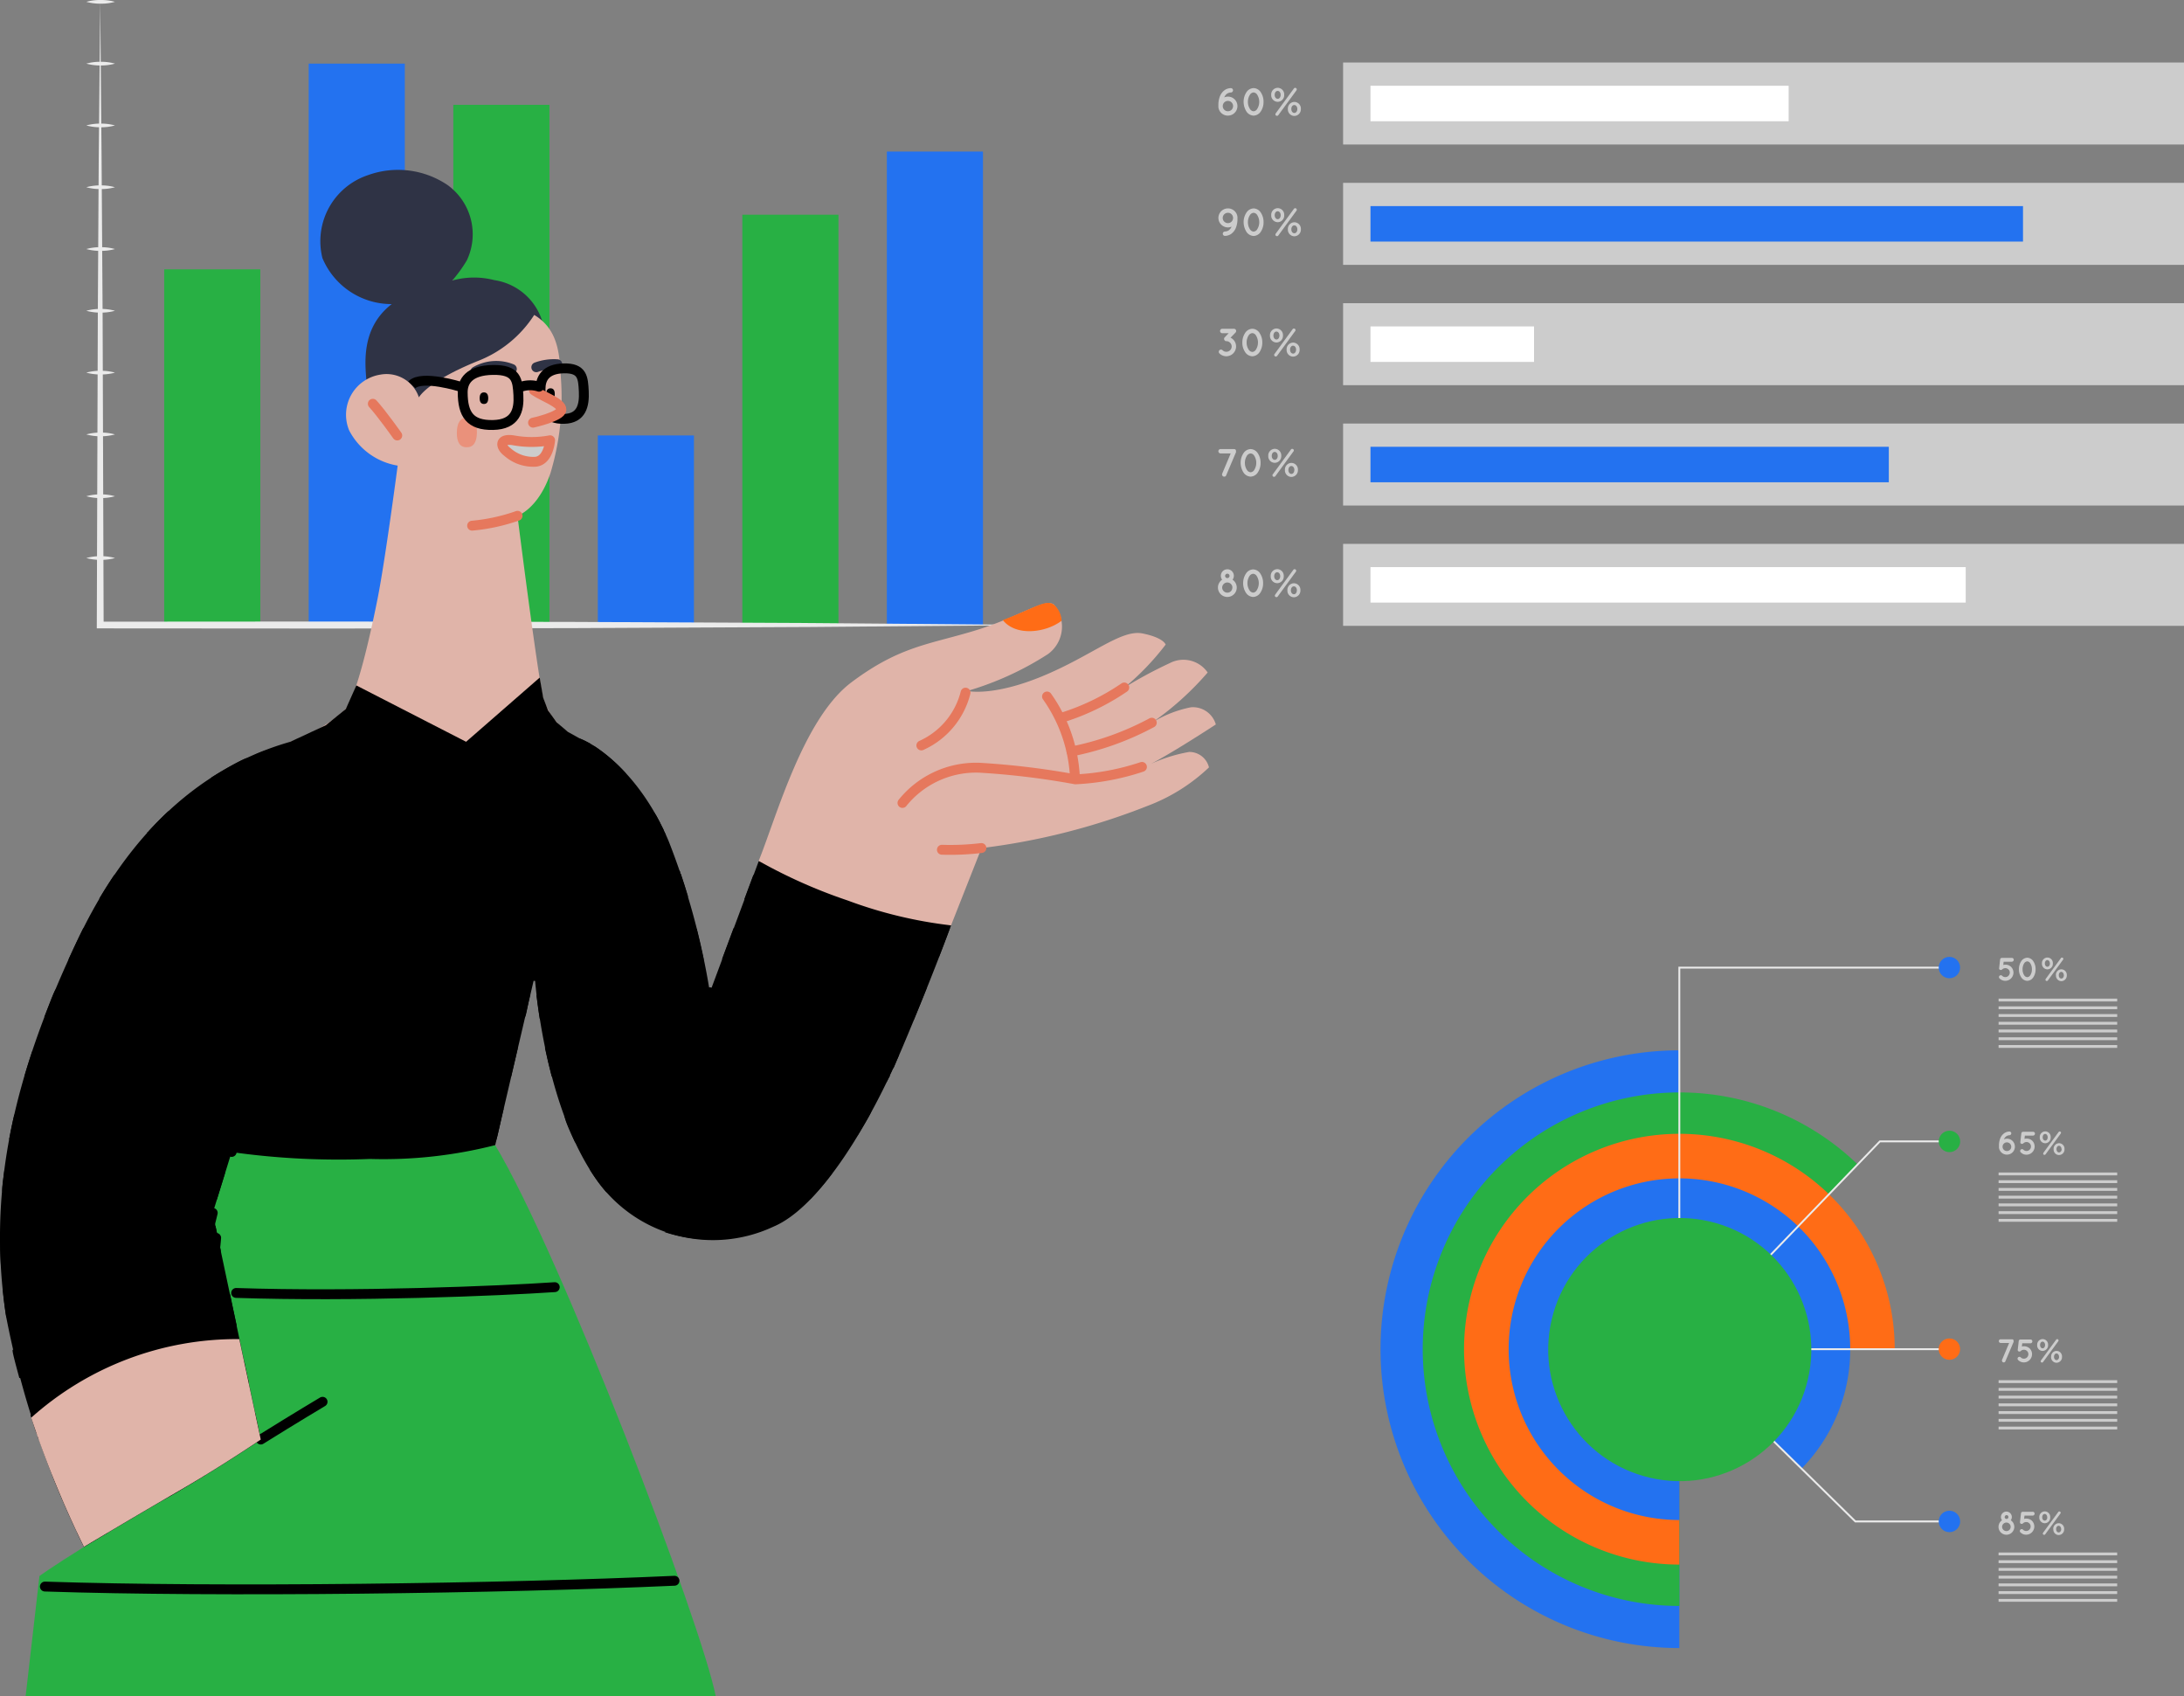 <svg xmlns="http://www.w3.org/2000/svg" width="110.55" height="85.843" viewBox="0 0 110.55 85.843">
  <rect x="0" y="0" width="110.55" height="85.843" fill="#808080" stroke="none"/>
  <g id="Group_29220" data-name="Group 29220" transform="translate(-6897.919 -3447.341)">
    <g id="Chart_3" transform="translate(6967.798 3495.766)">
      <g id="Group_29178" data-name="Group 29178" transform="translate(0 0)">
        <g id="Group_29177" data-name="Group 29177">
          <g id="Group_29150" data-name="Group 29150" transform="translate(0 4.73)">
            <path id="Path_85048" data-name="Path 85048" d="M-1301.78,143.795a15.125,15.125,0,0,1,15.125-15.125v30.249A15.127,15.127,0,0,1-1301.78,143.795Z" transform="translate(1301.78 -128.67)" fill="#2372f0"/>
            <path id="Path_85049" data-name="Path 85049" d="M-1298.08,145.354a12.994,12.994,0,0,1,12.994-12.994,12.947,12.947,0,0,1,9,3.625l-9,9.368v12.994A12.993,12.993,0,0,1-1298.08,145.354Z" transform="translate(1300.217 -130.229)" fill="#28b044"/>
            <path id="Path_85050" data-name="Path 85050" d="M-1294.46,146.884a10.9,10.9,0,0,1,10.9-10.9,10.9,10.9,0,0,1,10.9,10.9h-10.9v10.9A10.9,10.9,0,0,1-1294.46,146.884Z" transform="translate(1298.688 -131.759)" fill="#ff6c16"/>
            <path id="Path_85051" data-name="Path 85051" d="M-1290.55,148.535a8.645,8.645,0,0,1,8.645-8.645,8.644,8.644,0,0,1,8.645,8.645,8.615,8.615,0,0,1-2.46,6.039l-6.184-6.039v8.645A8.645,8.645,0,0,1-1290.55,148.535Z" transform="translate(1297.036 -133.41)" fill="#2372f0"/>
          </g>
          <g id="Group_29174" data-name="Group 29174" transform="translate(15.08)">
            <g id="Group_29173" data-name="Group 29173">
              <g id="Group_29155" data-name="Group 29155" transform="translate(0.052 19.31)">
                <rect id="Rectangle_6642" data-name="Rectangle 6642" width="14.106" height="0.094" transform="translate(0 0.498)" fill="#ebebeb"/>
                <g id="Group_29151" data-name="Group 29151" transform="translate(13.123)">
                  <circle id="Ellipse_165" data-name="Ellipse 165" cx="0.541" cy="0.541" r="0.541" fill="#ff6c16"/>
                </g>
                <g id="Group_29154" data-name="Group 29154" transform="translate(16.154 0.031)">
                  <g id="Group_29152" data-name="Group 29152" transform="translate(0.013)">
                    <path id="Path_85052" data-name="Path 85052" d="M-1246.839,154.118l-.418.987a.087.087,0,0,1-.085.055.1.1,0,0,1-.035-.006.1.1,0,0,1-.05-.12l.361-.857h-.431a.094.094,0,0,1-.092-.094.091.091,0,0,1,.092-.092h.572a.061.061,0,0,1,.017,0,.19.19,0,0,1,.035.013l.005,0a.013.013,0,0,1,.006.007s.005,0,.006.006a.014.014,0,0,0,.005.006.02.02,0,0,1,0,.008.031.031,0,0,0,.007.009s0,.006,0,.009,0,.005,0,.008a.121.121,0,0,1,0,.036C-1246.833,154.109-1246.833,154.114-1246.839,154.118Z" transform="translate(1247.588 -153.978)" fill="#ccc"/>
                    <path id="Path_85053" data-name="Path 85053" d="M-1245.34,154.451a.411.411,0,0,1,.122.294.416.416,0,0,1-.122.292.41.41,0,0,1-.292.122h0a.4.4,0,0,1-.291-.122.092.092,0,0,1,0-.133.094.094,0,0,1,.133,0,.219.219,0,0,0,.161.067.221.221,0,0,0,.159-.067.228.228,0,0,0,.067-.159.219.219,0,0,0-.067-.161.216.216,0,0,0-.159-.065.224.224,0,0,0-.161.065.094.094,0,0,1-.133,0c-.006-.006-.012-.015-.018-.021s0-.005,0-.005a.015.015,0,0,0,0-.009c0-.005,0-.009,0-.012s0,0,0,0a.073.073,0,0,1,0-.028l.05-.433a.1.1,0,0,1,.042-.067l.006,0,.005,0a.088.088,0,0,1,.043-.01h.493a.094.094,0,0,1,.1.1.1.1,0,0,1-.1.094h-.411l-.02.165a.415.415,0,0,1,.112-.015A.413.413,0,0,1-1245.34,154.451Z" transform="translate(1246.898 -153.977)" fill="#ccc"/>
                    <path id="Path_85054" data-name="Path 85054" d="M-1244.23,154.27v0a.282.282,0,0,1,.277-.3.278.278,0,0,1,.274.3v0a.282.282,0,0,1-.277.3A.279.279,0,0,1-1244.23,154.27Zm.4,0v0c0-.094-.053-.17-.128-.17s-.125.077-.125.167v0c0,.1.054.17.129.17S-1243.832,154.361-1243.832,154.27Zm-.208.78.766-1.047a.063.063,0,0,1,.057-.03.066.066,0,0,1,.067.065.073.073,0,0,1-.015.043l-.766,1.047a.068.068,0,0,1-.058.03.064.064,0,0,1-.065-.065A.05.05,0,0,1-1244.04,155.05Zm.514-.182v0a.281.281,0,0,1,.277-.3.279.279,0,0,1,.274.3v0a.283.283,0,0,1-.277.3A.279.279,0,0,1-1243.526,154.868Zm.4,0v0c0-.094-.054-.17-.129-.17s-.125.077-.125.167v0c0,.1.053.17.128.17S-1243.121,154.958-1243.121,154.868Z" transform="translate(1246.17 -153.968)" fill="#ccc"/>
                  </g>
                  <g id="Group_29153" data-name="Group 29153" transform="translate(0 2.083)">
                    <rect id="Rectangle_6643" data-name="Rectangle 6643" width="6.004" height="0.144" fill="#ccc"/>
                    <rect id="Rectangle_6644" data-name="Rectangle 6644" width="6.004" height="0.144" transform="translate(0 0.392)" fill="#ccc"/>
                    <rect id="Rectangle_6645" data-name="Rectangle 6645" width="6.004" height="0.144" transform="translate(0 0.783)" fill="#ccc"/>
                    <rect id="Rectangle_6646" data-name="Rectangle 6646" width="6.004" height="0.144" transform="translate(0 1.175)" fill="#ccc"/>
                    <rect id="Rectangle_6647" data-name="Rectangle 6647" width="6.004" height="0.144" transform="translate(0 1.566)" fill="#ccc"/>
                    <rect id="Rectangle_6648" data-name="Rectangle 6648" width="6.004" height="0.144" transform="translate(0 1.958)" fill="#ccc"/>
                    <rect id="Rectangle_6649" data-name="Rectangle 6649" width="6.004" height="0.144" transform="translate(0 2.349)" fill="#ccc"/>
                  </g>
                </g>
              </g>
              <g id="Group_29160" data-name="Group 29160" transform="translate(0.046 19.821)">
                <path id="Path_85055" data-name="Path 85055" d="M-1261.481,163.6h-5.215l-.018-.014-8.877-8.717.064-.066,8.865,8.7h5.181Z" transform="translate(1275.59 -154.8)" fill="#ebebeb"/>
                <g id="Group_29156" data-name="Group 29156" transform="translate(13.131 8.21)">
                  <path id="Path_85056" data-name="Path 85056" d="M-1251.772,169.556a.542.542,0,0,1-.541.541.541.541,0,0,1-.541-.541.541.541,0,0,1,.541-.541A.541.541,0,0,1-1251.772,169.556Z" transform="translate(1252.854 -169.015)" fill="#2372f0"/>
                </g>
                <g id="Group_29159" data-name="Group 29159" transform="translate(16.158 8.24)">
                  <g id="Group_29157" data-name="Group 29157">
                    <path id="Path_85057" data-name="Path 85057" d="M-1246.814,169.862a.4.4,0,0,1-.4.4.4.4,0,0,1-.4-.4.4.4,0,0,1,.178-.332.268.268,0,0,1-.055-.165.275.275,0,0,1,.277-.274.275.275,0,0,1,.274.274.272.272,0,0,1-.055.165A.4.4,0,0,1-1246.814,169.862Zm-.185,0a.217.217,0,0,0-.215-.217.22.22,0,0,0-.219.217.219.219,0,0,0,.219.215A.213.213,0,0,0-1247,169.862Zm-.306-.5a.1.1,0,0,0,.1.1.094.094,0,0,0,.092-.1.092.092,0,0,0-.092-.092A.093.093,0,0,0-1247.3,169.365Z" transform="translate(1247.612 -169.078)" fill="#ccc"/>
                    <path id="Path_85058" data-name="Path 85058" d="M-1245.14,169.551a.411.411,0,0,1,.122.294.415.415,0,0,1-.122.292.41.41,0,0,1-.292.122h0a.4.4,0,0,1-.291-.122.092.092,0,0,1,0-.133.094.094,0,0,1,.133,0,.219.219,0,0,0,.161.067.221.221,0,0,0,.159-.067.228.228,0,0,0,.067-.159.219.219,0,0,0-.067-.161.216.216,0,0,0-.159-.065.224.224,0,0,0-.161.065.094.094,0,0,1-.133,0c-.006-.006-.012-.015-.019-.021s0-.005,0-.005a.015.015,0,0,0,0-.009c0-.005,0-.008,0-.012s0,0,0,0a.078.078,0,0,1,0-.028l.05-.433a.1.1,0,0,1,.042-.067l.006,0,.005,0a.089.089,0,0,1,.043-.01h.492a.094.094,0,0,1,.1.1.1.1,0,0,1-.1.094h-.411l-.02.165a.415.415,0,0,1,.112-.015A.424.424,0,0,1-1245.14,169.551Z" transform="translate(1246.828 -169.077)" fill="#ccc"/>
                    <path id="Path_85059" data-name="Path 85059" d="M-1244.04,169.37v0a.282.282,0,0,1,.277-.3.278.278,0,0,1,.274.3v0a.282.282,0,0,1-.277.3A.283.283,0,0,1-1244.04,169.37Zm.4,0v0c0-.094-.053-.17-.128-.17s-.125.077-.125.167v0c0,.1.054.17.129.17S-1243.636,169.461-1243.636,169.37Zm-.208.78.766-1.047a.063.063,0,0,1,.057-.03.066.066,0,0,1,.067.065.073.073,0,0,1-.015.043l-.766,1.046a.068.068,0,0,1-.058.03.064.064,0,0,1-.065-.065A.05.05,0,0,1-1243.844,170.15Zm.514-.182v0a.282.282,0,0,1,.277-.3.279.279,0,0,1,.274.3v0a.283.283,0,0,1-.277.3A.279.279,0,0,1-1243.33,169.968Zm.4,0v0c0-.094-.054-.17-.129-.17s-.126.077-.126.167v0c0,.1.053.17.128.17S-1242.931,170.058-1242.931,169.968Z" transform="translate(1246.103 -169.068)" fill="#ccc"/>
                  </g>
                  <g id="Group_29158" data-name="Group 29158" transform="translate(0.001 2.083)">
                    <rect id="Rectangle_6650" data-name="Rectangle 6650" width="6.004" height="0.144" fill="#ccc"/>
                    <rect id="Rectangle_6651" data-name="Rectangle 6651" width="6.004" height="0.144" transform="translate(0 0.392)" fill="#ccc"/>
                    <rect id="Rectangle_6652" data-name="Rectangle 6652" width="6.004" height="0.144" transform="translate(0 0.783)" fill="#ccc"/>
                    <rect id="Rectangle_6653" data-name="Rectangle 6653" width="6.004" height="0.144" transform="translate(0 1.175)" fill="#ccc"/>
                    <rect id="Rectangle_6654" data-name="Rectangle 6654" width="6.004" height="0.144" transform="translate(0 1.566)" fill="#ccc"/>
                    <rect id="Rectangle_6655" data-name="Rectangle 6655" width="6.004" height="0.144" transform="translate(0 1.957)" fill="#ccc"/>
                    <rect id="Rectangle_6656" data-name="Rectangle 6656" width="6.004" height="0.144" transform="translate(0 2.349)" fill="#ccc"/>
                  </g>
                </g>
              </g>
              <g id="Group_29166" data-name="Group 29166">
                <g id="Group_29162" data-name="Group 29162">
                  <path id="Path_85060" data-name="Path 85060" d="M-1275.578,140.7h-.093v-19.36h14.156v.094h-14.063Z" transform="translate(1275.67 -120.842)" fill="#ebebeb"/>
                  <g id="Group_29161" data-name="Group 29161" transform="translate(13.175)">
                    <circle id="Ellipse_166" data-name="Ellipse 166" cx="0.541" cy="0.541" r="0.541" fill="#2372f0"/>
                  </g>
                </g>
                <g id="Group_29165" data-name="Group 29165" transform="translate(16.206 0.031)">
                  <g id="Group_29163" data-name="Group 29163" transform="translate(0.015)">
                    <path id="Path_85061" data-name="Path 85061" d="M-1246.97,121.016a.411.411,0,0,1,.122.294.415.415,0,0,1-.122.292.41.41,0,0,1-.292.122h0a.407.407,0,0,1-.291-.122.092.092,0,0,1,0-.133.094.094,0,0,1,.133,0,.22.22,0,0,0,.161.067.22.22,0,0,0,.159-.067.228.228,0,0,0,.067-.159.219.219,0,0,0-.067-.161.215.215,0,0,0-.159-.065.224.224,0,0,0-.161.065.094.094,0,0,1-.133,0c-.006-.006-.011-.015-.019-.021s0-.005,0-.005a.015.015,0,0,0,0-.009c0-.005,0-.008,0-.012s0,0,0,0a.079.079,0,0,1,0-.028l.05-.433a.1.1,0,0,1,.042-.067l.007,0,.005,0a.1.1,0,0,1,.043-.01h.492a.094.094,0,0,1,.1.1.1.1,0,0,1-.1.094h-.411l-.02.165a.438.438,0,0,1,.112-.015A.4.4,0,0,1-1246.97,121.016Z" transform="translate(1247.585 -120.543)" fill="#ccc"/>
                    <path id="Path_85062" data-name="Path 85062" d="M-1245.83,121.14a.717.717,0,0,1,.113-.4.376.376,0,0,1,.31-.185.378.378,0,0,1,.309.185.715.715,0,0,1,.112.4.717.717,0,0,1-.112.4.382.382,0,0,1-.309.185.38.38,0,0,1-.31-.185A.711.711,0,0,1-1245.83,121.14Zm.658,0a.555.555,0,0,0-.08-.3.194.194,0,0,0-.155-.1.2.2,0,0,0-.158.1.553.553,0,0,0-.08.3.54.54,0,0,0,.08.3.2.2,0,0,0,.158.1.2.2,0,0,0,.155-.1A.556.556,0,0,0-1245.172,121.14Z" transform="translate(1246.844 -120.543)" fill="#ccc"/>
                    <path id="Path_85063" data-name="Path 85063" d="M-1243.81,120.836v0a.282.282,0,0,1,.277-.3.278.278,0,0,1,.274.3v0a.282.282,0,0,1-.277.3A.283.283,0,0,1-1243.81,120.836Zm.4,0v0c0-.094-.053-.17-.128-.17s-.125.077-.125.167v0c0,.1.054.17.129.17S-1243.406,120.926-1243.406,120.836Zm-.208.779.766-1.046a.062.062,0,0,1,.057-.03.066.066,0,0,1,.067.065.073.073,0,0,1-.015.043l-.766,1.047a.068.068,0,0,1-.058.03.064.064,0,0,1-.065-.065A.05.05,0,0,1-1243.614,121.615Zm.514-.182v0a.281.281,0,0,1,.277-.3.279.279,0,0,1,.274.3v0a.283.283,0,0,1-.277.3A.279.279,0,0,1-1243.1,121.433Zm.4,0v0c0-.094-.054-.17-.129-.17s-.125.077-.125.167v0c0,.1.053.17.128.17S-1242.7,121.524-1242.7,121.433Z" transform="translate(1245.99 -120.534)" fill="#ccc"/>
                  </g>
                  <g id="Group_29164" data-name="Group 29164" transform="translate(0 2.082)">
                    <rect id="Rectangle_6657" data-name="Rectangle 6657" width="6.004" height="0.144" fill="#ccc"/>
                    <rect id="Rectangle_6658" data-name="Rectangle 6658" width="6.004" height="0.144" transform="translate(0 0.392)" fill="#ccc"/>
                    <rect id="Rectangle_6659" data-name="Rectangle 6659" width="6.004" height="0.144" transform="translate(0 0.783)" fill="#ccc"/>
                    <rect id="Rectangle_6660" data-name="Rectangle 6660" width="6.004" height="0.144" transform="translate(0 1.175)" fill="#ccc"/>
                    <rect id="Rectangle_6661" data-name="Rectangle 6661" width="6.004" height="0.144" transform="translate(0 1.566)" fill="#ccc"/>
                    <rect id="Rectangle_6662" data-name="Rectangle 6662" width="6.004" height="0.144" transform="translate(0 1.958)" fill="#ccc"/>
                    <rect id="Rectangle_6663" data-name="Rectangle 6663" width="6.004" height="0.144" transform="translate(0 2.349)" fill="#ccc"/>
                  </g>
                </g>
              </g>
              <g id="Group_29172" data-name="Group 29172" transform="translate(0.035 8.799)">
                <g id="Group_29167" data-name="Group 29167" transform="translate(0 0.492)">
                  <path id="Path_85064" data-name="Path 85064" d="M-1275.541,147.164l-.069-.065,10.142-10.53h3.979v.093h-3.939Z" transform="translate(1275.61 -136.568)" fill="#ebebeb"/>
                </g>
                <g id="Group_29168" data-name="Group 29168" transform="translate(13.143)">
                  <path id="Path_85065" data-name="Path 85065" d="M-1251.772,136.257a.542.542,0,0,1-.541.541.541.541,0,0,1-.541-.541.541.541,0,0,1,.541-.541A.541.541,0,0,1-1251.772,136.257Z" transform="translate(1252.854 -135.716)" fill="#28b044"/>
                </g>
                <g id="Group_29171" data-name="Group 29171" transform="translate(16.171 0.031)">
                  <g id="Group_29169" data-name="Group 29169" transform="translate(0.012)">
                    <path id="Path_85066" data-name="Path 85066" d="M-1246.776,136.558a.4.4,0,0,1-.406.4.4.4,0,0,1-.4-.362s0,0,0,0c0-.032,0-.064,0-.1a.983.983,0,0,1,.058-.342.585.585,0,0,1,.216-.285.478.478,0,0,1,.25-.079.093.093,0,0,1,.1.088.1.1,0,0,1-.09.1.309.309,0,0,0-.157.047.34.34,0,0,0-.105.117.274.274,0,0,0-.021.043.387.387,0,0,1,.16-.034A.4.4,0,0,1-1246.776,136.558Zm-.185,0a.221.221,0,0,0-.22-.22.22.22,0,0,0-.219.22.218.218,0,0,0,.219.219A.219.219,0,0,0-1246.96,136.558Z" transform="translate(1247.589 -135.78)" fill="#ccc"/>
                    <path id="Path_85067" data-name="Path 85067" d="M-1245.11,136.252a.411.411,0,0,1,.122.294.415.415,0,0,1-.122.292.41.41,0,0,1-.292.122h0a.4.4,0,0,1-.291-.122.092.092,0,0,1,0-.133.094.094,0,0,1,.133,0,.219.219,0,0,0,.161.067.222.222,0,0,0,.159-.067.228.228,0,0,0,.067-.159.219.219,0,0,0-.067-.161.216.216,0,0,0-.159-.065.224.224,0,0,0-.161.065.094.094,0,0,1-.133,0c-.006-.006-.012-.015-.018-.021s0-.005,0-.005a.014.014,0,0,0,0-.009c0-.005,0-.009,0-.012s0,0,0,0a.073.073,0,0,1,0-.028l.05-.433a.1.1,0,0,1,.042-.067l.006,0,.005,0a.089.089,0,0,1,.043-.01h.492a.094.094,0,0,1,.1.1.1.1,0,0,1-.1.094h-.411l-.02.165a.416.416,0,0,1,.112-.015A.413.413,0,0,1-1245.11,136.252Z" transform="translate(1246.801 -135.778)" fill="#ccc"/>
                    <path id="Path_85068" data-name="Path 85068" d="M-1244,136.071v0a.282.282,0,0,1,.277-.3.278.278,0,0,1,.274.3v0a.282.282,0,0,1-.277.3A.279.279,0,0,1-1244,136.071Zm.4,0v0c0-.094-.053-.17-.128-.17s-.125.077-.125.167v0c0,.1.054.17.129.17S-1243.6,136.162-1243.6,136.071Zm-.214.78.766-1.046a.063.063,0,0,1,.057-.03.065.065,0,0,1,.066.065.073.073,0,0,1-.015.043l-.766,1.047a.068.068,0,0,1-.058.03.064.064,0,0,1-.065-.065A.231.231,0,0,1-1243.809,136.851Zm.514-.182v0a.281.281,0,0,1,.277-.3.279.279,0,0,1,.274.3v0a.283.283,0,0,1-.277.3A.279.279,0,0,1-1243.3,136.669Zm.4,0v0c0-.094-.054-.17-.129-.17s-.125.077-.125.167v0c0,.1.053.17.128.17S-1242.891,136.759-1242.891,136.669Z" transform="translate(1246.073 -135.769)" fill="#ccc"/>
                  </g>
                  <g id="Group_29170" data-name="Group 29170" transform="translate(0 2.083)">
                    <rect id="Rectangle_6664" data-name="Rectangle 6664" width="6.004" height="0.144" fill="#ccc"/>
                    <rect id="Rectangle_6665" data-name="Rectangle 6665" width="6.004" height="0.144" transform="translate(0 0.392)" fill="#ccc"/>
                    <rect id="Rectangle_6666" data-name="Rectangle 6666" width="6.004" height="0.144" transform="translate(0 0.783)" fill="#ccc"/>
                    <rect id="Rectangle_6667" data-name="Rectangle 6667" width="6.004" height="0.144" transform="translate(0 1.175)" fill="#ccc"/>
                    <rect id="Rectangle_6668" data-name="Rectangle 6668" width="6.004" height="0.144" transform="translate(0 1.566)" fill="#ccc"/>
                    <rect id="Rectangle_6669" data-name="Rectangle 6669" width="6.004" height="0.144" transform="translate(0 1.958)" fill="#ccc"/>
                    <rect id="Rectangle_6670" data-name="Rectangle 6670" width="6.004" height="0.144" transform="translate(0 2.349)" fill="#ccc"/>
                  </g>
                </g>
              </g>
            </g>
          </g>
          <g id="Group_29176" data-name="Group 29176" transform="translate(7.147 11.878)">
            <g id="Group_29175" data-name="Group 29175" transform="translate(0 0)">
              <circle id="Ellipse_167" data-name="Ellipse 167" cx="6.656" cy="6.656" r="6.656" transform="matrix(0.228, -0.974, 0.974, 0.228, 0, 12.962)" fill="#28b044"/>
            </g>
          </g>
        </g>
      </g>
    </g>
    <g id="Chart_2" transform="translate(6959.569 3450.505)">
      <g id="Group_29195" data-name="Group 29195" transform="translate(0 0)">
        <g id="Group_29194" data-name="Group 29194">
          <g id="Group_29179" data-name="Group 29179" transform="translate(6.335)">
            <rect id="Rectangle_6671" data-name="Rectangle 6671" width="42.565" height="4.149" fill="#ccc"/>
            <rect id="Rectangle_6672" data-name="Rectangle 6672" width="21.167" height="1.796" transform="translate(1.386 1.176)" fill="#fff"/>
          </g>
          <g id="Group_29180" data-name="Group 29180" transform="translate(6.335 6.09)">
            <rect id="Rectangle_6673" data-name="Rectangle 6673" width="42.565" height="4.149" fill="#ccc"/>
            <rect id="Rectangle_6674" data-name="Rectangle 6674" width="33.03" height="1.796" transform="translate(1.386 1.176)" fill="#2372f0"/>
          </g>
          <g id="Group_29181" data-name="Group 29181" transform="translate(6.335 12.18)">
            <rect id="Rectangle_6675" data-name="Rectangle 6675" width="42.565" height="4.149" fill="#ccc"/>
            <rect id="Rectangle_6676" data-name="Rectangle 6676" width="8.279" height="1.796" transform="translate(1.386 1.176)" fill="#fff"/>
          </g>
          <g id="Group_29182" data-name="Group 29182" transform="translate(6.335 18.271)">
            <rect id="Rectangle_6677" data-name="Rectangle 6677" width="42.565" height="4.149" fill="#ccc"/>
            <rect id="Rectangle_6678" data-name="Rectangle 6678" width="26.237" height="1.796" transform="translate(1.386 1.176)" fill="#2372f0"/>
          </g>
          <g id="Group_29183" data-name="Group 29183" transform="translate(6.335 24.36)">
            <rect id="Rectangle_6679" data-name="Rectangle 6679" width="42.565" height="4.149" fill="#ccc"/>
            <rect id="Rectangle_6680" data-name="Rectangle 6680" width="30.13" height="1.796" transform="translate(1.386 1.176)" fill="#fff"/>
          </g>
          <g id="Group_29185" data-name="Group 29185" transform="translate(0.016 1.277)">
            <g id="Group_29184" data-name="Group 29184">
              <path id="Path_85069" data-name="Path 85069" d="M-1315.03,45.263a.483.483,0,0,1-.485.482.481.481,0,0,1-.48-.433s0,0,0,0c0-.038,0-.076,0-.114a1.176,1.176,0,0,1,.07-.409.7.7,0,0,1,.257-.341.57.57,0,0,1,.3-.094.111.111,0,0,1,.115.106.115.115,0,0,1-.107.116.371.371,0,0,0-.188.055.405.405,0,0,0-.125.14.489.489,0,0,0-.026.052.469.469,0,0,1,.191-.04A.481.481,0,0,1-1315.03,45.263Zm-.219,0a.264.264,0,0,0-.263-.263.262.262,0,0,0-.261.263.259.259,0,0,0,.261.261A.26.26,0,0,0-1315.25,45.263Z" transform="translate(1316.001 -44.335)" fill="#ccc"/>
              <path id="Path_85070" data-name="Path 85070" d="M-1313.78,45.047a.858.858,0,0,1,.136-.476.451.451,0,0,1,.371-.221.449.449,0,0,1,.368.221.85.85,0,0,1,.134.476.854.854,0,0,1-.134.476.457.457,0,0,1-.368.221.456.456,0,0,1-.371-.221A.928.928,0,0,1-1313.78,45.047Zm.791,0a.657.657,0,0,0-.1-.355.232.232,0,0,0-.185-.122.24.24,0,0,0-.189.122.659.659,0,0,0-.1.355.652.652,0,0,0,.1.353.241.241,0,0,0,.189.124.234.234,0,0,0,.185-.124A.658.658,0,0,0-1312.989,45.047Z" transform="translate(1315.063 -44.333)" fill="#ccc"/>
              <path id="Path_85071" data-name="Path 85071" d="M-1311.36,44.682v0a.336.336,0,0,1,.331-.357.332.332,0,0,1,.327.353v0a.336.336,0,0,1-.331.356A.334.334,0,0,1-1311.36,44.682Zm.479,0v0c0-.112-.063-.2-.154-.2s-.149.092-.149.2v0c0,.113.063.2.153.2S-1310.881,44.79-1310.881,44.682Zm-.248.931.915-1.25a.075.075,0,0,1,.068-.036.079.079,0,0,1,.08.078.093.093,0,0,1-.018.052l-.915,1.25a.081.081,0,0,1-.07.036.077.077,0,0,1-.078-.078A.08.08,0,0,1-1311.129,45.613Zm.612-.217v0a.336.336,0,0,1,.331-.357.333.333,0,0,1,.327.353v0a.338.338,0,0,1-.331.357A.334.334,0,0,1-1310.517,45.4Zm.479,0v0c0-.111-.063-.2-.154-.2s-.15.092-.15.2v0c0,.114.064.2.154.2S-1310.037,45.5-1310.037,45.4Z" transform="translate(1314.04 -44.322)" fill="#ccc"/>
            </g>
          </g>
          <g id="Group_29187" data-name="Group 29187" transform="translate(0.023 7.367)">
            <g id="Group_29186" data-name="Group 29186">
              <path id="Path_85072" data-name="Path 85072" d="M-1315.99,55.376a.483.483,0,0,1,.485-.482.481.481,0,0,1,.48.433s0,0,0,0c0,.038,0,.076,0,.114a1.179,1.179,0,0,1-.07.409.7.7,0,0,1-.258.341.575.575,0,0,1-.3.094.111.111,0,0,1-.115-.106.114.114,0,0,1,.107-.116.367.367,0,0,0,.187-.056.412.412,0,0,0,.126-.14.541.541,0,0,0,.026-.051.468.468,0,0,1-.191.04A.486.486,0,0,1-1315.99,55.376Zm.219,0a.264.264,0,0,0,.263.263.262.262,0,0,0,.261-.263.259.259,0,0,0-.261-.261A.264.264,0,0,0-1315.771,55.376Z" transform="translate(1315.99 -54.878)" fill="#ccc"/>
              <path id="Path_85073" data-name="Path 85073" d="M-1313.78,55.591a.858.858,0,0,1,.136-.476.451.451,0,0,1,.371-.221.449.449,0,0,1,.368.221.849.849,0,0,1,.134.476.853.853,0,0,1-.134.476.455.455,0,0,1-.368.221.456.456,0,0,1-.371-.221A.925.925,0,0,1-1313.78,55.591Zm.791,0a.659.659,0,0,0-.1-.355.23.23,0,0,0-.185-.121.238.238,0,0,0-.189.121.659.659,0,0,0-.1.355.652.652,0,0,0,.1.353.241.241,0,0,0,.189.124.234.234,0,0,0,.185-.124A.655.655,0,0,0-1312.989,55.591Z" transform="translate(1315.057 -54.877)" fill="#ccc"/>
              <path id="Path_85074" data-name="Path 85074" d="M-1311.36,55.227v0a.336.336,0,0,1,.331-.357.332.332,0,0,1,.327.353v0a.336.336,0,0,1-.331.357A.335.335,0,0,1-1311.36,55.227Zm.479,0v0c0-.111-.063-.2-.154-.2s-.149.092-.149.2v0c0,.113.063.2.153.2S-1310.881,55.334-1310.881,55.227Zm-.248.931.915-1.25a.075.075,0,0,1,.068-.036.079.079,0,0,1,.08.077.091.091,0,0,1-.018.052l-.915,1.25a.081.081,0,0,1-.07.036.077.077,0,0,1-.078-.077A.08.08,0,0,1-1311.129,56.158Zm.612-.218v0a.336.336,0,0,1,.331-.357.334.334,0,0,1,.327.353v0a.338.338,0,0,1-.331.357A.334.334,0,0,1-1310.517,55.94Zm.479,0v0c0-.111-.063-.2-.154-.2s-.15.092-.15.2v0c0,.114.064.2.154.2S-1310.037,56.048-1310.037,55.94Z" transform="translate(1314.034 -54.866)" fill="#ccc"/>
            </g>
          </g>
          <g id="Group_29189" data-name="Group 29189" transform="translate(0.041 13.456)">
            <g id="Group_29188" data-name="Group 29188">
              <path id="Path_85075" data-name="Path 85075" d="M-1315.226,65.984a.488.488,0,0,1,.145.349.5.5,0,0,1-.145.351.5.5,0,0,1-.35.146.5.5,0,0,1-.349-.146.113.113,0,0,1,0-.159.113.113,0,0,1,.16,0,.264.264,0,0,0,.19.078.273.273,0,0,0,.191-.078.268.268,0,0,0,.08-.191.258.258,0,0,0-.08-.189.266.266,0,0,0-.19-.08.1.1,0,0,1-.082-.036s0,0,0,0a.113.113,0,0,1,0-.159l.2-.207h-.323a.112.112,0,0,1-.112-.113.112.112,0,0,1,.112-.112h.589a.112.112,0,0,1,.113.112.12.12,0,0,1-.014.054.14.14,0,0,1-.02.028l-.251.259A.448.448,0,0,1-1315.226,65.984Z" transform="translate(1315.958 -65.42)" fill="#ccc"/>
              <path id="Path_85076" data-name="Path 85076" d="M-1313.89,66.136a.859.859,0,0,1,.136-.476.45.45,0,0,1,.371-.221.451.451,0,0,1,.369.221.851.851,0,0,1,.134.476.855.855,0,0,1-.134.476.456.456,0,0,1-.369.221.456.456,0,0,1-.371-.221A.83.83,0,0,1-1313.89,66.136Zm.791,0a.657.657,0,0,0-.1-.355.23.23,0,0,0-.185-.121.24.24,0,0,0-.19.121.667.667,0,0,0-.1.355.651.651,0,0,0,.1.353.243.243,0,0,0,.19.124.234.234,0,0,0,.185-.124A.657.657,0,0,0-1313.1,66.136Z" transform="translate(1315.084 -65.422)" fill="#ccc"/>
              <path id="Path_85077" data-name="Path 85077" d="M-1311.47,65.771v0a.336.336,0,0,1,.331-.357.332.332,0,0,1,.327.353v0a.336.336,0,0,1-.331.356A.333.333,0,0,1-1311.47,65.771Zm.479,0v0c0-.111-.063-.2-.154-.2s-.149.092-.149.2v0c0,.113.063.2.153.2S-1310.991,65.878-1310.991,65.771Zm-.248.931.915-1.25a.075.075,0,0,1,.068-.036.078.078,0,0,1,.08.077.091.091,0,0,1-.018.052l-.915,1.25a.081.081,0,0,1-.07.036.077.077,0,0,1-.078-.077A.061.061,0,0,1-1311.239,66.7Zm.612-.217v0a.336.336,0,0,1,.331-.357.334.334,0,0,1,.327.353v0a.337.337,0,0,1-.331.357A.334.334,0,0,1-1310.627,66.485Zm.479,0v0c0-.111-.064-.2-.154-.2s-.15.092-.15.2v0c0,.114.063.2.154.2S-1310.148,66.592-1310.148,66.485Z" transform="translate(1314.062 -65.41)" fill="#ccc"/>
            </g>
          </g>
          <g id="Group_29191" data-name="Group 29191" transform="translate(0.017 19.546)">
            <g id="Group_29190" data-name="Group 29190">
              <path id="Path_85078" data-name="Path 85078" d="M-1315.1,76.134l-.5,1.178a.1.1,0,0,1-.1.066.1.1,0,0,1-.042-.008.113.113,0,0,1-.06-.144l.431-1.023h-.515a.112.112,0,0,1-.109-.111.109.109,0,0,1,.109-.11h.684a.09.09,0,0,1,.02,0,.207.207,0,0,1,.042.016l.006.006a.014.014,0,0,1,.008.008s.006.006.008.008a.033.033,0,0,0,.006.008.024.024,0,0,1,0,.01.035.035,0,0,0,.007.01s0,.008,0,.01a.055.055,0,0,0,0,.01.188.188,0,0,1,0,.044A.027.027,0,0,1-1315.1,76.134Z" transform="translate(1316 -75.966)" fill="#ccc"/>
              <path id="Path_85079" data-name="Path 85079" d="M-1314.04,76.68a.858.858,0,0,1,.136-.476.45.45,0,0,1,.371-.221.449.449,0,0,1,.368.221.853.853,0,0,1,.134.476.853.853,0,0,1-.134.476.455.455,0,0,1-.368.221.456.456,0,0,1-.371-.221A.927.927,0,0,1-1314.04,76.68Zm.791,0a.66.66,0,0,0-.1-.355.23.23,0,0,0-.186-.121.24.24,0,0,0-.19.121.665.665,0,0,0-.1.355.651.651,0,0,0,.1.353.243.243,0,0,0,.19.124.234.234,0,0,0,.186-.124A.655.655,0,0,0-1313.249,76.68Z" transform="translate(1315.172 -75.966)" fill="#ccc"/>
              <path id="Path_85080" data-name="Path 85080" d="M-1311.62,76.316v0a.336.336,0,0,1,.331-.357.332.332,0,0,1,.327.353v0a.336.336,0,0,1-.331.356A.334.334,0,0,1-1311.62,76.316Zm.479,0v0c0-.111-.063-.2-.153-.2s-.15.092-.15.2v0c0,.113.063.2.154.2S-1311.141,76.423-1311.141,76.316Zm-.248.931.915-1.25a.075.075,0,0,1,.068-.036.078.078,0,0,1,.08.077.091.091,0,0,1-.018.052l-.915,1.25a.081.081,0,0,1-.07.036.077.077,0,0,1-.078-.077A.059.059,0,0,1-1311.389,77.247Zm.612-.218v0a.337.337,0,0,1,.331-.357.334.334,0,0,1,.327.353v0a.338.338,0,0,1-.331.357A.334.334,0,0,1-1310.777,77.029Zm.479,0v0c0-.111-.063-.2-.154-.2s-.15.092-.15.2v0c0,.114.064.2.154.2S-1310.3,77.137-1310.3,77.029Z" transform="translate(1314.15 -75.955)" fill="#ccc"/>
            </g>
          </g>
          <g id="Group_29193" data-name="Group 29193" transform="translate(0 25.636)">
            <g id="Group_29192" data-name="Group 29192">
              <path id="Path_85081" data-name="Path 85081" d="M-1315.077,87.448a.475.475,0,0,1-.474.474.478.478,0,0,1-.478-.474.474.474,0,0,1,.213-.4.324.324,0,0,1-.066-.2.329.329,0,0,1,.331-.327.329.329,0,0,1,.327.327.32.32,0,0,1-.066.2A.482.482,0,0,1-1315.077,87.448Zm-.219,0a.26.26,0,0,0-.257-.259.263.263,0,0,0-.262.259.262.262,0,0,0,.262.257A.254.254,0,0,0-1315.3,87.448Zm-.37-.594a.114.114,0,0,0,.114.114.113.113,0,0,0,.11-.114.111.111,0,0,0-.11-.109A.113.113,0,0,0-1315.666,86.854Z" transform="translate(1316.029 -86.511)" fill="#ccc"/>
              <path id="Path_85082" data-name="Path 85082" d="M-1313.82,87.225a.858.858,0,0,1,.136-.476.449.449,0,0,1,.371-.221.451.451,0,0,1,.369.221.852.852,0,0,1,.134.476.856.856,0,0,1-.134.476.456.456,0,0,1-.369.221.456.456,0,0,1-.371-.221A.871.871,0,0,1-1313.82,87.225Zm.791,0a.659.659,0,0,0-.1-.355.23.23,0,0,0-.185-.121.238.238,0,0,0-.189.121.666.666,0,0,0-.1.355.653.653,0,0,0,.1.353.242.242,0,0,0,.189.124.234.234,0,0,0,.185-.124A.655.655,0,0,0-1313.029,87.225Z" transform="translate(1315.096 -86.511)" fill="#ccc"/>
              <path id="Path_85083" data-name="Path 85083" d="M-1311.4,86.861v0a.336.336,0,0,1,.331-.357.332.332,0,0,1,.327.353v0a.336.336,0,0,1-.331.356A.33.33,0,0,1-1311.4,86.861Zm.479,0v0c0-.111-.063-.2-.154-.2s-.15.092-.15.2v0c0,.113.063.2.154.2S-1310.921,86.968-1310.921,86.861Zm-.254.931.915-1.25a.075.075,0,0,1,.068-.036.078.078,0,0,1,.08.077.09.09,0,0,1-.018.052l-.915,1.25a.081.081,0,0,1-.07.036.077.077,0,0,1-.078-.077A.144.144,0,0,1-1311.175,87.792Zm.618-.218v0a.337.337,0,0,1,.331-.357.334.334,0,0,1,.327.353v0a.337.337,0,0,1-.331.357A.334.334,0,0,1-1310.557,87.574Zm.48,0v0c0-.111-.064-.2-.154-.2s-.15.092-.15.2v0c0,.114.064.2.154.2S-1310.078,87.682-1310.078,87.574Z" transform="translate(1314.073 -86.5)" fill="#ccc"/>
            </g>
          </g>
        </g>
      </g>
    </g>
    <g id="Chart_1" transform="translate(6902.288 3447.341)">
      <g id="Group_29205" data-name="Group 29205" transform="translate(0 0)">
        <g id="Group_29204" data-name="Group 29204">
          <g id="Group_29202" data-name="Group 29202" transform="translate(3.942 3.22)">
            <g id="Group_29196" data-name="Group 29196" transform="translate(36.58 4.45)">
              <rect id="Rectangle_6681" data-name="Rectangle 6681" width="4.865" height="23.962" transform="translate(4.865 23.962) rotate(180)" fill="#2372f0"/>
            </g>
            <g id="Group_29197" data-name="Group 29197" transform="translate(29.265 7.645)">
              <rect id="Rectangle_6682" data-name="Rectangle 6682" width="4.865" height="20.768" transform="translate(4.865 20.768) rotate(180)" fill="#28b044"/>
            </g>
            <g id="Group_29198" data-name="Group 29198" transform="translate(21.95 18.817)">
              <rect id="Rectangle_6683" data-name="Rectangle 6683" width="4.865" height="9.596" transform="translate(4.865 9.596) rotate(180)" fill="#2372f0"/>
            </g>
            <g id="Group_29199" data-name="Group 29199" transform="translate(14.635 2.085)">
              <rect id="Rectangle_6684" data-name="Rectangle 6684" width="4.865" height="26.328" transform="translate(4.865 26.328) rotate(180)" fill="#28b044"/>
            </g>
            <g id="Group_29200" data-name="Group 29200" transform="translate(7.315)">
              <rect id="Rectangle_6685" data-name="Rectangle 6685" width="4.865" height="28.413" transform="translate(4.865 28.413) rotate(180)" fill="#2372f0"/>
            </g>
            <g id="Group_29201" data-name="Group 29201" transform="translate(0 10.411)">
              <rect id="Rectangle_6686" data-name="Rectangle 6686" width="4.865" height="18.002" transform="translate(4.865 18.002) rotate(180)" fill="#28b044"/>
            </g>
          </g>
          <g id="Group_29203" data-name="Group 29203">
            <path id="Path_85084" data-name="Path 85084" d="M-1414.117,36.794l.069,7.885.052,7.885.052,15.771-.173-.172,11.978-.008,11.984.02,11.978.057,11.984.1-11.984.1-11.978.057-11.984.021-11.978-.008h-.173v-.172l.052-15.771.046-7.885Z" transform="translate(1414.821 -36.701)" fill="#ebebeb"/>
            <path id="Path_85085" data-name="Path 85085" d="M-1415.21,36.726a2.623,2.623,0,0,1,.725-.093,2.6,2.6,0,0,1,.725.093,2.6,2.6,0,0,1-.725.093A2.66,2.66,0,0,1-1415.21,36.726Z" transform="translate(1415.21 -36.633)" fill="#ebebeb"/>
            <path id="Path_85086" data-name="Path 85086" d="M-1415.21,42.141a2.623,2.623,0,0,1,.725-.093,2.6,2.6,0,0,1,.725.093,2.6,2.6,0,0,1-.725.093A2.66,2.66,0,0,1-1415.21,42.141Z" transform="translate(1415.21 -38.921)" fill="#ebebeb"/>
            <path id="Path_85087" data-name="Path 85087" d="M-1415.21,47.556a2.623,2.623,0,0,1,.725-.093,2.6,2.6,0,0,1,.725.093,2.6,2.6,0,0,1-.725.093A2.638,2.638,0,0,1-1415.21,47.556Z" transform="translate(1415.21 -41.208)" fill="#ebebeb"/>
            <path id="Path_85088" data-name="Path 85088" d="M-1415.21,52.971a2.623,2.623,0,0,1,.725-.093,2.6,2.6,0,0,1,.725.093,2.6,2.6,0,0,1-.725.093A2.616,2.616,0,0,1-1415.21,52.971Z" transform="translate(1415.21 -43.496)" fill="#ebebeb"/>
            <path id="Path_85089" data-name="Path 85089" d="M-1415.21,58.386a2.623,2.623,0,0,1,.725-.093,2.6,2.6,0,0,1,.725.093,2.6,2.6,0,0,1-.725.093A2.616,2.616,0,0,1-1415.21,58.386Z" transform="translate(1415.21 -45.783)" fill="#ebebeb"/>
            <path id="Path_85090" data-name="Path 85090" d="M-1415.21,63.8a2.623,2.623,0,0,1,.725-.093,2.6,2.6,0,0,1,.725.093,2.6,2.6,0,0,1-.725.093A2.66,2.66,0,0,1-1415.21,63.8Z" transform="translate(1415.21 -48.072)" fill="#ebebeb"/>
            <path id="Path_85091" data-name="Path 85091" d="M-1415.21,69.217a2.624,2.624,0,0,1,.725-.093,2.6,2.6,0,0,1,.725.093,2.6,2.6,0,0,1-.725.093A2.638,2.638,0,0,1-1415.21,69.217Z" transform="translate(1415.21 -50.359)" fill="#ebebeb"/>
            <path id="Path_85092" data-name="Path 85092" d="M-1415.21,74.632a2.623,2.623,0,0,1,.725-.093,2.6,2.6,0,0,1,.725.093,2.6,2.6,0,0,1-.725.093A2.616,2.616,0,0,1-1415.21,74.632Z" transform="translate(1415.21 -52.647)" fill="#ebebeb"/>
            <path id="Path_85093" data-name="Path 85093" d="M-1415.21,80.047a2.623,2.623,0,0,1,.725-.093,2.6,2.6,0,0,1,.725.093,2.6,2.6,0,0,1-.725.093A2.616,2.616,0,0,1-1415.21,80.047Z" transform="translate(1415.21 -54.934)" fill="#ebebeb"/>
            <path id="Path_85094" data-name="Path 85094" d="M-1415.21,85.463a2.624,2.624,0,0,1,.725-.093,2.6,2.6,0,0,1,.725.093,2.6,2.6,0,0,1-.725.093A2.66,2.66,0,0,1-1415.21,85.463Z" transform="translate(1415.21 -57.222)" fill="#ebebeb"/>
          </g>
        </g>
      </g>
    </g>
    <g id="Character" transform="translate(6897.919 3455.939)">
      <g id="Group_29219" data-name="Group 29219" transform="translate(0 0)">
        <path id="Path_85095" data-name="Path 85095" d="M-1396.764,136.528c3.345,5.561,10.471,24.287,11.166,27.893h-34.931l.7-6.083s.521-.391,2.259-1.477c1.216-3.563,6.951-20.942,6.951-20.942Z" transform="translate(1421.826 -87.176)" fill="#28b044"/>
        <path id="Path_85096" data-name="Path 85096" d="M-1408.085,101.46c-2.531.728-7.267,2.727-10.7,9.9s-4.605,12.991-3.693,19.117a45.53,45.53,0,0,0,3.954,11.731s2.442-1.462,4.866-2.867c2.172-1.26,4.084-2.563,4.084-2.563l-2.433-11.47.956-3.085a38.914,38.914,0,0,0,7,.348,22.866,22.866,0,0,0,6.343-.7l2-8.559s.391,6.257,3,10.123a7.212,7.212,0,0,0,9.081,2.563c2.39-1,4.953-5.344,6.517-9.037s2.477-6.213,2.477-6.213l-9.732-3.258-2.477,6.648a36.676,36.676,0,0,0-2.085-7.647c-1.477-3.519-3.8-4.953-4.486-5.192S-1408.085,101.46-1408.085,101.46Z" transform="translate(1422.775 -72.517)"/>
        <g id="Group_29206" data-name="Group 29206" transform="translate(0.004 28.846)">
          <path id="Path_85097" data-name="Path 85097" d="M-1366.07,107.879a.249.249,0,0,1,.045.045c.252.357.7.267.364.179-.229-.06-.13-.187.017-.184-.02-.035-.039-.07-.06-.105C-1366,108.009-1365.972,107.868-1366.07,107.879Z" transform="translate(1398.815 -104.149)"/>
          <path id="Path_85098" data-name="Path 85098" d="M-1365.146,109c.189-.108.152.115-.013.186.389,0,.391.113.11-.434C-1365.135,108.956-1365.331,109.106-1365.146,109Z" transform="translate(1398.457 -104.546)"/>
          <path id="Path_85099" data-name="Path 85099" d="M-1366.085,109.5a.1.1,0,0,0-.074,0Z" transform="translate(1398.852 -104.858)"/>
          <path id="Path_85100" data-name="Path 85100" d="M-1366.111,107.9c-.069-.057-.055-.044-.055.036A.085.085,0,0,1-1366.111,107.9Z" transform="translate(1398.856 -104.171)"/>
          <path id="Path_85101" data-name="Path 85101" d="M-1365.7,108.147c.335.088-.113.178-.364-.179-.147-.208-.1.284-.1.867a5.123,5.123,0,0,1,.606,0c.164-.071.2-.295.013-.186s.013-.046.1-.248c-.077-.151-.156-.3-.236-.437C-1365.832,107.961-1365.936,108.087-1365.7,108.147Z" transform="translate(1398.86 -104.194)"/>
          <path id="Path_85102" data-name="Path 85102" d="M-1344.685,129.153c0,.162-.158.09-.362.222.5.293.13.823.617-.3C-1344.656,129.135-1344.691,129-1344.685,129.153Z" transform="translate(1389.934 -113.132)"/>
          <path id="Path_85103" data-name="Path 85103" d="M-1346.76,131.076c.1.223.431.2.977.123C-1345.455,130.52-1345.472,131.072-1346.76,131.076Z" transform="translate(1390.657 -113.885)"/>
          <path id="Path_85104" data-name="Path 85104" d="M-1345.437,129.855c.142.25.141.4,0,.512-.181.135.082.109.289-.029C-1344.8,130.335-1345.541,129.671-1345.437,129.855Z" transform="translate(1390.126 -113.447)"/>
          <path id="Path_85105" data-name="Path 85105" d="M-1355.537,134.13c.211,0,.036-.159-.215-.2-.311-.046-.414.077-.244.292.258.326.05-.016-.676-.143-.8-.14.045.167-.263.167-.255,0,.07-.193-1.105-.185-.029,0-4.3-.36-3.824-.048.245.161-.1.14-.173.018a2.713,2.713,0,0,0-1.506-.024c0,.072-.054.1-.119.059-.181-.109-.055.179-.233.179-.244,0,.329-.383-.5-.316-.813.065-1,.386-1.123.191s-.325.2-.52.073a.092.092,0,0,0-.061-.016.248.248,0,0,1,.044.045c.252.358.7.267.364.179s.048-.33.239-.059c.216.306-.357.718-.084.562.238-.136.119.251-.161.2-.143-.025-.181.013-.12.12.112.194,0-.095-.338.16,1.348.152.787-.334,1.108-.07.231.19.19-.09.621-.048.227.022.292-.017.239-.143-.092-.224.168-.1.168.161,0,.375,1.075-.265,1.075.012a5.679,5.679,0,0,0,2.665-.075c.107-.093.2-.137.2-.092s.1.029.221-.036c.435-.235,2.108.6,1.88.239-.157-.251.527.225.527-.042,0-.111.028-.107.108.012s.133.118.185.03c.114-.193.663.068.663-.1,0-.143.478-.178.478-.036,0,.11.28.009.584-.034.914-1.512.8-1.338.312-1.107C-1355.728,134.35-1355.716,134.13-1355.537,134.13Zm-6.336,1.076c0-.263.208,0,.179,0C-1361.6,135.365-1361.873,135.365-1361.873,135.206Z" transform="translate(1398.851 -115.164)"/>
          <path id="Path_85106" data-name="Path 85106" d="M-1366.151,136.171c.138-.179.075-.23-.016-.2C-1366.163,136.235-1366.169,136.2-1366.151,136.171Z" transform="translate(1398.856 -116.04)"/>
          <path id="Path_85107" data-name="Path 85107" d="M-1356.126,144.49c.237-.077.108-.049-.035,0Z" transform="translate(1394.629 -119.623)"/>
          <path id="Path_85108" data-name="Path 85108" d="M-1348.569,131.01c.271-.135-.347-.245,0,0Z" transform="translate(1391.467 -113.887)"/>
          <path id="Path_85109" data-name="Path 85109" d="M-1364.987,129.776c0-.2-.128.2,1.071.13,1.236-.068.622.145.944.143.34,0-.2-.647.224-.211.267.272.025.3,3.376.347a11.35,11.35,0,0,0,3.416-.2c-.347-.245.276-.135,0,0,.34.24.264-.2.506-.009a1.019,1.019,0,0,0,.494.077.411.411,0,0,1-.03-.162c0-.226.232.048.23-.139,0-.153.051.019.59-.488-.031-.057-.011-.059.033-.029a1.469,1.469,0,0,1,.166-.129,8.993,8.993,0,0,0-3.5-.032c0,.163-.638-.213-.521-.014.095.16-.319.152-.242.025s-.061.071-1.9-.181c-2.161-.3-1.5.189-1.782-.039-.221-.181-1.2-.277-1.288-.126a.124.124,0,0,1-.206.029c-.308-.247-2.07-.031-2.369-.274-.108-.088-.145-.077-.144.043,0,.2-.04.011-.238-.025v1.319C-1365.594,129.86-1364.987,129.916-1364.987,129.776Zm4.459-.821c.028,0-.063.233-.091.234C-1360.968,129.784-1360.742,128.957-1360.529,128.956Z" transform="translate(1398.852 -112.86)"/>
          <path id="Path_85110" data-name="Path 85110" d="M-1345.8,129.593a1.409,1.409,0,0,0-.166.129c.14.1.521.516.256.518-.207.138-.471.165-.289.029.145-.108.146-.262,0-.512-.006-.01,0-.017-.064.053-.379.4-.53.263-.529.428,0,.187-.232-.087-.23.139a.411.411,0,0,0,.03.162c1.185,0,1.164-.265,1.293-.545A.568.568,0,0,0-1345.8,129.593Z" transform="translate(1390.68 -113.35)"/>
          <path id="Path_85111" data-name="Path 85111" d="M-1366.111,134.369c-.069-.057-.055-.044-.055.036A.085.085,0,0,1-1366.111,134.369Z" transform="translate(1398.856 -115.353)"/>
          <path id="Path_85112" data-name="Path 85112" d="M-1366.16,136.487Z" transform="translate(1398.853 -116.262)"/>
          <path id="Path_85113" data-name="Path 85113" d="M-1366.165,135.3c.09-.028.153.024.015.2-.015.02-.025.095-.015.095.337-.255.45.034.338-.16-.061-.106-.024-.144.12-.12.28.048.4-.339.161-.2-.273.156.3-.255.084-.562-.19-.27-.581-.03-.239.059s-.113.178-.365-.179C-1366.211,134.229-1366.165,134.722-1366.165,135.3Z" transform="translate(1398.858 -115.376)"/>
          <path id="Path_85114" data-name="Path 85114" d="M-1359.3,139.629c.017.03-4.189-.439-4.049-.2.043.073.024.094-.043.05-.8-.528-1.313.3-1.062-.082.154-.238-.343-.077-1.147-.237-.65-.129-.352.174-.569.172v1.053c1.229.214,1.381-.2,1.242.029-.219.352,1.822.144,1.764.043-.108-.191.284.142.53.066.268-.082.366.419.374.117s.5.344.311.008c-.2-.354.307.409,1.628-.078.561-.207-.037.164,1.457.081.471-.027.792-.032,1.027-.038a13.844,13.844,0,0,0,1.1-1.3C-1358.3,139.337-1359.417,139.415-1359.3,139.629Zm.941.728c.166-.259.166.052.137.051C-1358.227,140.641-1358.453,140.5-1358.354,140.357Z" transform="translate(1398.855 -117.378)"/>
          <path id="Path_85115" data-name="Path 85115" d="M-1364.53,144.531a7.624,7.624,0,0,0,4.833-.047A43.885,43.885,0,0,0-1364.53,144.531Z" transform="translate(1398.164 -119.62)"/>
          <path id="Path_85116" data-name="Path 85116" d="M-1356.4,144.577c.229-.069.178-.054.139-.058A.73.73,0,0,0-1356.4,144.577Z" transform="translate(1394.73 -119.655)"/>
          <path id="Path_85117" data-name="Path 85117" d="M-1366.163,109.726c.043-.057.14-.185.074-.222C-1366.192,109.5-1366.163,109.459-1366.163,109.726Z" transform="translate(1398.856 -104.862)"/>
          <path id="Path_85118" data-name="Path 85118" d="M-1365.827,109.642c.112.194,0-.095-.338.16,1.157.131.863-.172,1.006-.131-.025-.057-.051-.111-.077-.166C-1365.867,109.506-1365.908,109.5-1365.827,109.642Z" transform="translate(1398.855 -104.863)"/>
          <path id="Path_85119" data-name="Path 85119" d="M-1348.833,117.567c-.209.152-.95-.241-1.04-.013-.082.208-.519-.312-.408-.106.133.248-2.833-.162-2.975.064-.052.081-.11.068-.178-.043-.079-.129-.1-.118-.11.049-.012.289-.26.09-.184-.025s-.429-.174-.361.051c.062.2-.181.193-.174.029s-.352-.166-.357-.027c-.007.178-1.023.059-1.544.222.317.031.486.077.445.141-.068.106-.046.11.089.016.374-.26,1.148.21,1.227.349a.479.479,0,0,1-.043.329c.09-.027.137-.028.116.055-.059.229.373.189,1.356.325s.547-.1.871-.09c.282.012.055.28.415.1.332-.166.173.083.417-.1s.259,0,.848.16c.624.165.743-.444.6-.059-.127.344.131.066.523.069.29,0,.6-.343.447-.107-.135.211,1.345.2,1.271.058-.047-.09.226.055.486.137.281-.726.467-1.227.548-1.447A5.691,5.691,0,0,0-1348.833,117.567Z" transform="translate(1394.63 -108.191)"/>
          <path id="Path_85120" data-name="Path 85120" d="M-1353.537,119.057c-.1.156.173.167.179.007C-1353.329,119.066-1353.37,118.8-1353.537,119.057Z" transform="translate(1393.53 -108.852)"/>
          <path id="Path_85121" data-name="Path 85121" d="M-1345.127,123.595c.187.192.361.237.261.068-.031-.052.015-.1.1-.094.215,0,.08.569-.112.487s-.17.321-.095.249c.108-.1.375.331.382.02.009-.422.46-.11,0,.414.279,0,.5,0,.452.067s.138.087.337.052c.246-.6.472-1.152.674-1.656a10.716,10.716,0,0,0-2.161.3A.441.441,0,0,1-1345.127,123.595Z" transform="translate(1390.035 -110.65)"/>
          <path id="Path_85122" data-name="Path 85122" d="M-1366.16,110.019Z" transform="translate(1398.853 -105.081)"/>
          <path id="Path_85123" data-name="Path 85123" d="M-1366.171,109.8c.337-.255.45.033.338-.16-.061-.106-.024-.144.12-.12.036.006.477-.017-.383-.017C-1366.009,109.556-1366.246,109.8-1366.171,109.8Z" transform="translate(1398.864 -104.863)"/>
          <path id="Path_85124" data-name="Path 85124" d="M-1356.675,114.3c.561-.207-.037.164,1.457.081,1.28-.072,1.462.007,1.773-.154.181-.094.221-.092.155.01s.1.122.59.086c1.308-.1,3.894.88-2.3-1.193-1.485.159.441.331-2.087.107l-.458,1.231A2.48,2.48,0,0,0-1356.675,114.3Zm1.964-.212c.166-.259.166.052.137.051C-1354.584,114.371-1354.81,114.233-1354.711,114.087Z" transform="translate(1395.213 -106.394)"/>
          <path id="Path_85125" data-name="Path 85125" d="M-1366.165,112.863c0,1.187-.049,1.057.121,1.067.575.032.812.154,1.04-.011.134-.1.154-.09.082.026-.114.184.391.215.89.188-.113-.383-.236-.774-.369-1.167-.2.12-.08.057-.025-.076-.069-.2-.322-.031-1.168-.2C-1366.246,112.563-1365.951,112.865-1366.165,112.863Z" transform="translate(1398.858 -106.196)"/>
          <path id="Path_85126" data-name="Path 85126" d="M-1355.853,118.851a.855.855,0,0,1-.943-.078c-.333-.327-.7.17-.917-.116-.285-.371-.149-.55.142-.642-.318-.031-.784-.046-1.338-.048l-.585,1.571c1.424-.07,3.283-.229,3.3-.229C-1356.089,119.3-1355.933,119.068-1355.853,118.851Zm-.335.146c.153.006.214.057.183.055C-1356.014,119.394-1356.58,118.981-1356.187,119Z" transform="translate(1396.036 -108.438)"/>
          <path id="Path_85127" data-name="Path 85127" d="M-1365.757,119.653c.891.07.931-.25.923-.046-.017.41,1.042-.266.912-.088-.044.06.233.079.674.073-.095-.459-.214-.993-.357-1.574-.859.026-1.76.069-2.571.121C-1366.173,119.993-1366.317,119.608-1365.757,119.653Z" transform="translate(1398.866 -108.459)"/>
          <path id="Path_85128" data-name="Path 85128" d="M-1354.631,118.573c-.078-.139-.853-.609-1.227-.349-.135.094-.157.091-.089-.016.1-.161-1.194-.288-.587.5.219.285.584-.213.917.116a.856.856,0,0,0,.942.078A.464.464,0,0,0-1354.631,118.573Zm-.052.129c-.006.16-.282.149-.179-.008C-1354.694,118.439-1354.654,118.7-1354.682,118.7Z" transform="translate(1394.854 -108.489)"/>
          <path id="Path_85129" data-name="Path 85129" d="M-1363.85,123.312c.064.1.045.12-.061.051-.656-.431-1.079.147-1.075-.044,0-.094-.615-.148-1.176-.148v.946a1.049,1.049,0,0,0,.883.594c.739.016.28-.158.508-.288.065-.037.106,0,.088.085-.024.112.123.157.529.161.325,0,2.3.544,2.4.307.085-.221.309.254.655.11.683-.285.406.278.814-.038.133-.1.181-.109.122-.016-.132.211.448.213.667,0,.33-.317-.182.2,1.629.142,5.836-.18,3.4-.443,4.151-.427.1,0,.135.059.093.133-.062.109.093-.01.219-.155-.45.008-1.058.035-.979-.16.048-.118.009-.151-.124-.1s-.162.021-.113-.056c.153-.235-.4.128-.4-.206.006-.314.34-.544.913-.708-.911-.3-4.561.319-4.571.291-.065-.177-2.561-.151-4.242-.408l-.012.032c-.012-.077.045.008-.606-.15C-1363.85,123.183-1363.92,123.2-1363.85,123.312Zm8.767.829c0,.069-.244.236-.24.067C-1355.32,123.981-1355.008,124.142-1355.083,124.14Z" transform="translate(1398.854 -110.636)"/>
          <path id="Path_85130" data-name="Path 85130" d="M-1366.017,125.44c.045-.071.032-.1-.028-.066-.134.081-.117-.357-.117.09A.632.632,0,0,0-1366.017,125.44Z" transform="translate(1398.854 -111.519)"/>
          <path id="Path_85131" data-name="Path 85131" d="M-1345.266,124.549c-.006.311-.274-.124-.382-.02-.075.072-.112-.337.095-.249s.327-.483.112-.487c-.084,0-.129.042-.1.094.1.169-.074.124-.261-.068a.4.4,0,0,0-.16-.088c-.573.164-.906.394-.913.708-.007.334.549-.03.4.206-.05.077-.008.1.113.056s.171-.014.124.1c-.078.195.53.167.979.16C-1344.8,124.439-1345.254,124.127-1345.266,124.549Z" transform="translate(1390.705 -110.873)"/>
          <path id="Path_85132" data-name="Path 85132" d="M-1366.161,109.5h0Z" transform="translate(1398.854 -104.863)"/>
          <path id="Path_85133" data-name="Path 85133" d="M-1401.764,102.425c.5.295.541.943-.989.947.172.4,1.089.023,2.609-.076.092-.006.117-.067.062-.158-.064-.108-.036-.105.1.011.358.3,1.011-.271,1.013.023,0,.139.733.147.637-.017s.136-.161.189,0a3.925,3.925,0,0,0,1.721.119,1.59,1.59,0,0,1,.665-.076c.955-.007.99-.487.89-.167-.106.336,1.106.184,1.106.106,0-.252,1.274.17,1.273,0,0-.136.578-.047.788.121.093.075.139.058.138-.05s.029-.118.089-.031a4.334,4.334,0,0,0,1.833.01c.139-.144.605.286.446.016-.142-.24.109.128.764,0,.619-.121.668.159.909-.042.092-.077.14-.088.1-.025-.072.122.084.125,1.993.037.624-.028.692-.348.693-.122,0,.18.1-.043.637.1.586.16.168-.032.474-.154.277-.111.362-.084.162.051-.1.07-.12.117-.04.116.269,0,.592.245.445-.015-.135-.241-.01.07.439.033a8.44,8.44,0,0,0-1.619-1.4c-.359-.05-.982-.161-1.271.088s.264-.214-1.459-.091c-.861.062-.394-.342-1.284.045-.139.06-.2.032-.2-.094,0-.18-.372-.216-.637-.062-.167.1-1.331-.007-1.33.111,0,.3-1.347-.373-1.841-.059a.128.128,0,0,1-.188-.046c-.131-.215-.437-.14-.351.086.15.392-.12-.19-.689-.157-.539.032-.518-.229-.874-.029s-.858-.063-.763.1-.277.141-.208.013-.181-.278-.18-.112-.346.164-.347.009-.464-.173-.463.057-.288.384-.193.222c.344-.589-2.828-.352-3.04-.122C-1399.881,102.1-1400.545,101.63-1401.764,102.425Zm3.263.612c0,.147-.074.17-.174,0C-1398.83,102.777-1398.368,103.036-1398.5,103.037Z" transform="translate(1414.312 -101.468)"/>
          <path id="Path_85134" data-name="Path 85134" d="M-1401.434,103.9c-.181.135.082.109.289-.029.265,0-.116-.423-.256-.518C-1401.486,103.426-1401.157,103.69-1401.434,103.9Z" transform="translate(1413.78 -102.263)"/>
          <path id="Path_85135" data-name="Path 85135" d="M-1404.037,108.459c.878,0,.26-.018.676-.174.23-.086.122.065.1.174h2.8c.137-.033.341-.137.371,0,16.383,0,14.322.073,14.158-.126-.138-.167-.215-.194-.257-.09s-.064.1-.072.012c-.034-.384,1.782-.911,1.422-.46-.229.285.24.183.224.084-.036-.239.03-.228.03-.368a6.292,6.292,0,0,0-2.865-.085c-.165.243.2-.167-.693-.167-.87,0-.35.239-.591.239-.262,0-.188-.52-.376-.221-.068.107-.1.116-.1.024,0-.178-.867-.188-.759-.012.026.042-3-.282-3.257.066-.105.143-.151.148-.227.024-.066-.107-.048-.126.06-.059.174.107.263-.133-.741-.125-.561,0-.745.046-.723.161.016.084-.026.122-.09.084-.2-.117.11-.3-.173-.3s-.12.29-.317.173c-.12-.071-2.669-.25-2.534-.018.193.332-.534-.517-1.028-.12q-.179.144-.1.007c.054-.09,0-.117-.155-.077-.364.091.009.213-.478.221-.522.009-.135-.328-.257-.293-1.067.3-1.672.046-2.014.227-.326.172-.532-.25-.884-.032s-.64-.057-1.165.038c-.775.14-1.177-.1-1.177.137,0,.122-.023.12-.107-.012s-.179-.133-.55.042c-.6.286-.6.066-.418.066.211,0,.036-.159-.215-.2-.311-.046-.414.077-.244.292.258.326.05-.016-.676-.143-.8-.14.045.167-.263.167-.252,0,.06-.188-1.062-.185q-.507.473-1.014,1.029C-1404.533,108.459-1404.92,108.336-1404.037,108.459Z" transform="translate(1417.278 -103.817)"/>
          <path id="Path_85136" data-name="Path 85136" d="M-1367.387,108.877c0-1.386-.05-.708-.03-.58.015.1-.453.2-.225-.084.36-.45-1.456.076-1.422.46.007.088.033.084.072-.012s.119-.078.257.09C-1368.565,108.956-1367.4,108.879-1367.387,108.877Z" transform="translate(1400.08 -104.236)"/>
          <path id="Path_85137" data-name="Path 85137" d="M-1403.889,103.972a1.02,1.02,0,0,0,.494.077.415.415,0,0,1-.03-.162c0-.226.232.048.231-.139,0-.153.052.019.59-.488-.031-.057-.011-.059.033-.029.634-.564-1.2.5-1.7.827C-1404.108,104.128-1404.091,103.812-1403.889,103.972Z" transform="translate(1414.953 -102.144)"/>
          <path id="Path_85138" data-name="Path 85138" d="M-1401.786,103.125a1.4,1.4,0,0,0-.166.129c.14.1.521.516.256.518-.207.138-.471.165-.289.029.145-.108.146-.262,0-.512-.006-.01,0-.017-.064.053-.379.4-.531.263-.53.428,0,.187-.232-.087-.23.139a.411.411,0,0,0,.03.162C-1401.261,104.068-1401.284,103.42-1401.786,103.125Z" transform="translate(1414.334 -102.168)"/>
          <path id="Path_85139" data-name="Path 85139" d="M-1401.435,156.315c.106.2.181.383,0,.519-.15.111,0,.113.177.033C-1401.389,156.238-1401.372,156.256-1401.435,156.315Z" transform="translate(1413.781 -124.627)"/>
          <path id="Path_85140" data-name="Path 85140" d="M-1401.711,157.717c-.1-.479.128-.117-1.041-.114C-1402.653,157.835-1402.295,157.8-1401.711,157.717Z" transform="translate(1414.312 -125.126)"/>
          <path id="Path_85141" data-name="Path 85141" d="M-1408.491,161.55l-.243-1.146c-.567.04-.86-.1-.86.1,0,.122-.023.12-.107-.012s-.179-.133-.55.042c-.6.286-.6.066-.418.066.211,0,.036-.159-.215-.2-.311-.046-.414.077-.244.292.258.326.05-.016-.676-.143-.8-.14.045.168-.263.168-.255,0,.07-.194-1.105-.185-.029,0-4.3-.36-3.824-.048.245.161-.1.14-.173.018a2.712,2.712,0,0,0-1.506-.024c0,.072-.054.1-.12.06-.181-.109-.055.179-.234.179-.244,0,.329-.383-.5-.316a2.644,2.644,0,0,0-.582.109c.41,1.263.265,1.052.778,1.052C-1419.337,161.551-1408.56,161.542-1408.491,161.55Z" transform="translate(1421.646 -126.346)"/>
          <path id="Path_85142" data-name="Path 85142" d="M-1404.559,157.479c.271-.135-.347-.245,0,0Z" transform="translate(1415.121 -125.069)"/>
          <path id="Path_85143" data-name="Path 85143" d="M-1420.774,156.243c0-.2-.128.2,1.071.13,1.236-.068.623.145.944.143.34,0-.2-.647.224-.211.267.272.025.3,3.376.347a11.348,11.348,0,0,0,3.416-.2c-.347-.245.276-.135,0,0,.34.24.264-.2.506-.009a1.019,1.019,0,0,0,.494.077.413.413,0,0,1-.03-.162c0-.226.232.048.23-.139,0-.153.052.019.59-.488-.047-.087.02-.018.05-.044-.039-.182.018-.256-.415-.26-.028,0-2.94-.116-2.939.114,0,.163-.638-.213-.521-.014.095.16-.319.152-.242.025s-.061.071-1.9-.181c-2.161-.3-1.5.189-1.782-.039-.221-.181-1.2-.277-1.288-.126a.123.123,0,0,1-.206.029c-.308-.247-2.07-.031-2.369-.274-.15-.122-.192-.21.236,1.371C-1421.011,156.341-1420.774,156.331-1420.774,156.243Zm4.459-.821c.028,0-.062.233-.091.234C-1416.754,156.252-1416.529,155.424-1416.315,155.423Z" transform="translate(1422.303 -124.04)"/>
          <path id="Path_85144" data-name="Path 85144" d="M-1401.99,156.854c.182-.136.106-.322,0-.519-.574.541-.591.322-.59.488,0,.187-.232-.087-.23.139a.415.415,0,0,0,.03.162,3.192,3.192,0,0,0,.986-.144l-.02-.094C-1401.984,156.966-1402.134,156.965-1401.99,156.854Z" transform="translate(1414.336 -124.647)"/>
          <path id="Path_85145" data-name="Path 85145" d="M-1401.308,156.293c-.009-.04,0-.038-.024-.018A.056.056,0,0,1-1401.308,156.293Z" transform="translate(1413.712 -124.616)"/>
          <path id="Path_85146" data-name="Path 85146" d="M-1366.566,135.973a.29.29,0,0,0-.152.119c-.108.174-.355-.017-.4.087C-1366.5,136.316-1366.566,136.3-1366.566,135.973Z" transform="translate(1399.259 -116.045)"/>
          <path id="Path_85147" data-name="Path 85147" d="M-1401.434,130.365c-.181.135.082.109.289-.029.265,0-.116-.423-.256-.518C-1401.486,129.894-1401.157,130.158-1401.434,130.365Z" transform="translate(1413.78 -113.444)"/>
          <path id="Path_85148" data-name="Path 85148" d="M-1373.011,129.677c0,.18.1-.043.637.1.586.16.168-.032.474-.154.277-.111.361-.084.162.051-.1.07-.12.117-.04.116.269,0,.592.245.445-.015s.02.149.6.008c1-.243.829.649.829-1.33-.444-.082-1.691.014-2.106-.107-.208-.061-.293-.05-.243.032.118.193-1.094-.26-1.533.118-.286.247.209-.17-1.225-.1.1.462.209.948.341,1.446.257-.01.573-.024.963-.042C-1373.081,129.77-1373.011,129.451-1373.011,129.677Z" transform="translate(1402.591 -112.808)"/>
          <path id="Path_85149" data-name="Path 85149" d="M-1388.438,128.2c0-.18-.372-.216-.637-.062-.168.1-1.331-.007-1.33.111,0,.3-1.347-.373-1.841-.059a.128.128,0,0,1-.188-.046c-.131-.215-.437-.14-.351.086.149.392-.12-.19-.689-.157-.539.032-.518-.229-.874-.029s-.858-.063-.763.1-.277.141-.209.013-.181-.278-.18-.112-.346.163-.347.009-.464-.172-.463.057-.288.384-.193.222c.352-.6-2.831-.349-3.04-.122-.281.3-.917.053-1.4.309-.4.212-.452-.031-.451.152,0,.162-.158.09-.362.222.5.295.541.943-.989.947.172.4,1.089.023,2.609-.076.092-.006.117-.067.062-.158-.064-.108-.036-.105.1.011.358.3,1.011-.271,1.013.023,0,.139.733.147.636-.017s.136-.161.189,0a3.925,3.925,0,0,0,1.721.119,1.59,1.59,0,0,1,.665-.076c.955-.007.99-.487.89-.167-.106.336,1.107.184,1.106.106,0-.252,1.274.17,1.273,0,0-.136.578-.047.788.121.093.075.139.058.139-.05s.029-.118.088-.031a4.334,4.334,0,0,0,1.833.01c.138-.144.605.286.446.016-.141-.239.106.122.75,0l.336-1.437C-1388.288,128.309-1388.438,128.407-1388.438,128.2Zm-10.061,1.3c0,.147-.074.17-.174,0C-1398.828,129.243-1398.366,129.5-1398.5,129.5Z" transform="translate(1414.31 -112.649)"/>
          <path id="Path_85150" data-name="Path 85150" d="M-1420.964,135.154c.231.19.19-.09.622-.048.227.022.292-.017.239-.143-.092-.224.168-.1.168.161,0,.375,1.075-.264,1.075.012a5.679,5.679,0,0,0,2.665-.075c.108-.093.2-.137.2-.092s.1.029.221-.036c.435-.235,2.108.6,1.88.239-.157-.251.527.225.527-.042,0-.111.028-.107.108.012s.133.118.185.03c.114-.193.663.068.663-.1,0-.143.478-.178.478-.036s.537-.1.932-.042c.155.024.246-.005.209-.066a4.968,4.968,0,0,1,1.847.044c.343.108.127-.11.43-.224.389-.146-.177.4.287.161.386-.2-.023.162.759.054.716-.1,1.034.248,1.034.1s.531-.033.926-.173c.54-.192-.093.319.753.132.661-.147,1.189.259,1.189-.036,0-.193.094.088.359.148.55.125.717.126.717.007,0-.094.048-.092.168.007a3.686,3.686,0,0,0,2.127-.069c.085-.052.106-.015.06.1-.14.36.71-.151.568.1-.084.146.186.185.186-.072,0-.384.255.264.514.1a3.06,3.06,0,0,1,1.4.024c.174.108.162-.094.531-1.677-.686-.018-1.328.005-1.44.158s-.151.148-.227.024c-.067-.107-.048-.126.06-.059.174.107.263-.133-.741-.125-.561,0-.745.046-.723.161.016.084-.026.122-.09.084-.2-.117.11-.3-.173-.3s-.12.29-.316.173c-.12-.071-2.669-.25-2.534-.018.193.332-.534-.517-1.028-.12q-.179.144-.1.007c.054-.09,0-.117-.156-.077-.364.091.01.213-.478.221-.522.009-.135-.328-.257-.293-1.067.3-1.672.046-2.014.227-.326.172-.532-.25-.884-.032s-.64-.057-1.165.038c-.774.14-1.177-.1-1.177.137,0,.122-.023.12-.108-.012s-.179-.133-.55.042c-.6.286-.6.066-.418.066.211,0,.036-.159-.215-.2-.311-.046-.414.077-.244.292.258.326.05-.016-.676-.143-.8-.14.045.167-.263.167-.255,0,.07-.193-1.105-.185-.03,0-4.3-.36-3.824-.048.245.161-.1.14-.173.018a2.713,2.713,0,0,0-1.506-.024c0,.072-.054.1-.119.059-.181-.109-.055.179-.233.179-.244,0,.328-.383-.5-.316-.812.065-1,.386-1.123.191-.074-.12-.171-.035-.277.033-.019.085-.039.169-.057.254.22.128.417.061.163-.006-.342-.09.048-.33.239-.059.216.306-.357.718-.084.562.238-.136.119.251-.161.2-.143-.025-.181.013-.12.12.1.172,0-.031-.219.079q-.009.046-.017.092C-1420.779,135.348-1421.27,134.907-1420.964,135.154Zm18.164-.221c.182-.01.185.059.155.059C-1402.736,135.083-1403.129,134.95-1402.8,134.933Zm-14.808.108c.1.159-.179.16-.179,0C-1417.787,134.777-1417.579,135.041-1417.608,135.041Z" transform="translate(1422.429 -115)"/>
          <path id="Path_85151" data-name="Path 85151" d="M-1371.626,135.4c.057-.084.09-.086.09-.006,0,.165.717.2.717.084,0-.157.958.1,1.085-.176-.959-.211-.957-.653-1.05-.421-.038.1-.064.1-.072.012-.034-.384,1.782-.911,1.422-.46-.229.285.24.182.225.084a.445.445,0,0,1,.03-.3c0-.375-2.754-.321-2.865-.159-.165.243.2-.167-.693-.167-.74,0-.757.085-.027,1.647A2.4,2.4,0,0,0-1371.626,135.4Z" transform="translate(1401.87 -115.167)"/>
          <path id="Path_85152" data-name="Path 85152" d="M-1366.273,136.477c-.054.075-.039.074.051.006Z" transform="translate(1398.914 -116.258)"/>
          <path id="Path_85153" data-name="Path 85153" d="M-1367.546,135.452c.187-.3.152.3.152-.995a.446.446,0,0,0-.03.3c.015.1-.453.2-.225-.084.36-.45-1.455.076-1.422.46.007.088.033.084.072-.012.1-.256.045.2,1.05.421C-1367.9,135.434-1367.65,135.625-1367.546,135.452Z" transform="translate(1400.083 -115.405)"/>
          <path id="Path_85154" data-name="Path 85154" d="M-1366.194,136.359c-.062.081-.062.067,0,.074Z" transform="translate(1398.887 -116.208)"/>
          <path id="Path_85155" data-name="Path 85155" d="M-1370.026,140.186c-.1.152,1.3.1,1.422-.049s-.039.1.351.165c0-1.1.007-1.053,0-1.053-.07,0-.106-.062-.087-.146.058-.259-1.85-.167-2.77-.086a8.853,8.853,0,0,0,.854,1.171C-1370.089,140.14-1370,140.137-1370.026,140.186Z" transform="translate(1400.945 -117.296)"/>
          <path id="Path_85156" data-name="Path 85156" d="M-1409.348,145.532c.029,0-.011-.263-.179-.008C-1409.631,145.681-1409.354,145.692-1409.348,145.532Z" transform="translate(1417.184 -120.033)"/>
          <path id="Path_85157" data-name="Path 85157" d="M-1409.248,143.979c-.052.081-.11.068-.178-.043-.079-.129-.1-.118-.11.049-.012.289-.26.09-.184-.025s-.429-.174-.361.051c.062.2-.181.193-.174.029s-.352-.166-.358-.027c-.007.178-1.023.059-1.544.222.317.031.486.077.445.141-.067.106-.046.11.089.016.374-.26,1.148.21,1.227.349a.479.479,0,0,1-.043.329c.09-.027.137-.028.116.055-.059.229.372.189,1.356.325s.547-.1.871-.09c.282.012.055.28.415.1.332-.166.173.083.417-.1.208-.159.228.237-.117-1.387A6.155,6.155,0,0,0-1409.248,143.979Z" transform="translate(1418.284 -119.372)"/>
          <path id="Path_85158" data-name="Path 85158" d="M-1404.559,131.01c.271-.135-.347-.245,0,0Z" transform="translate(1415.121 -113.887)"/>
          <path id="Path_85159" data-name="Path 85159" d="M-1420.335,129.915c0-.2-.128.2,1.071.13,1.236-.068.623.145.944.143.34,0-.2-.647.224-.211.267.272.025.3,3.376.347a11.351,11.351,0,0,0,3.416-.2c-.347-.245.275-.135,0,0,.34.24.264-.2.506-.009a1.019,1.019,0,0,0,.494.077.413.413,0,0,1-.03-.162c0-.226.232.048.23-.139,0-.153.052.019.59-.488-.031-.057-.011-.059.033-.029a1.475,1.475,0,0,1,.166-.129,8.992,8.992,0,0,0-3.5-.032c0,.163-.638-.213-.521-.014.095.16-.319.152-.242.025s-.061.071-1.9-.181c-2.161-.3-1.5.189-1.782-.039-.221-.181-1.2-.277-1.288-.126a.123.123,0,0,1-.206.029,4.156,4.156,0,0,0-1.485-.143q-.208.627-.389,1.243C-1420.451,130-1420.335,129.976-1420.335,129.915Zm4.458-.821c.028,0-.062.233-.091.234C-1416.316,129.923-1416.091,129.095-1415.877,129.094Z" transform="translate(1421.865 -112.998)"/>
          <path id="Path_85160" data-name="Path 85160" d="M-1401.786,129.593a1.4,1.4,0,0,0-.166.129c.14.1.521.516.256.518-.207.138-.471.165-.289.029.145-.108.146-.262,0-.512-.006-.01,0-.017-.064.053-.379.4-.531.263-.53.428,0,.187-.232-.087-.23.139a.411.411,0,0,0,.03.162C-1401.261,130.536-1401.284,129.888-1401.786,129.593Z" transform="translate(1414.334 -113.35)"/>
          <path id="Path_85161" data-name="Path 85161" d="M-1421.731,135.472c-.061-.106-.023-.144.12-.12.28.048.4-.339.161-.2-.273.156.3-.255.084-.562-.19-.27-.581-.03-.239.059.254.067.057.135-.163.006q-.1.45-.183.9C-1421.737,135.441-1421.633,135.644-1421.731,135.472Z" transform="translate(1422.422 -115.407)"/>
          <path id="Path_85162" data-name="Path 85162" d="M-1415.286,139.629c.017.03-4.189-.439-4.048-.2.043.073.024.094-.043.05-.8-.528-1.313.3-1.062-.082.154-.238-.344-.077-1.148-.237-.65-.129-.352.174-.569.172v1.053c1.229.214,1.382-.2,1.242.029-.218.352,1.822.144,1.764.043-.108-.191.284.142.53.066.267-.082.366.419.374.117s.5.344.311.008c-.2-.354.307.409,1.627-.078.561-.207-.037.164,1.457.081,1.28-.072,1.462.007,1.773-.154.181-.094.22-.092.155.01-.114.177.4.032,1.387.131l.416-1.342C-1413.461,139.3-1415.442,139.347-1415.286,139.629Zm.941.728c.166-.259.166.052.137.051C-1414.217,140.641-1414.443,140.5-1414.344,140.357Z" transform="translate(1422.509 -117.378)"/>
          <path id="Path_85163" data-name="Path 85163" d="M-1421.747,146.1c.891.07.931-.25.923-.046-.017.41,1.042-.266.912-.088-.177.243,4.87-.187,4.9-.188.1-.005.255-.24.339-.458a.855.855,0,0,1-.943-.078c-.333-.327-.7.17-.917-.116-.285-.371-.149-.55.142-.642a50.247,50.247,0,0,0-5.775.1C-1422.163,146.439-1422.307,146.055-1421.747,146.1Zm6.74-.634c.153.006.214.057.183.055C-1414.834,145.862-1415.4,145.448-1415.007,145.464Z" transform="translate(1422.519 -119.62)"/>
          <path id="Path_85164" data-name="Path 85164" d="M-1412.519,145.177c.22.285.584-.213.917.116a.856.856,0,0,0,.942.078.479.479,0,0,0,.043-.329c-.079-.139-.853-.609-1.227-.349-.135.094-.157.091-.089-.016C-1411.826,144.515-1413.125,144.388-1412.519,145.177Zm1.669-.014c.168-.256.208.009.179.008C-1410.676,145.33-1410.953,145.319-1410.849,145.163Z" transform="translate(1418.506 -119.671)"/>
          <path id="Path_85165" data-name="Path 85165" d="M-1414.674,150.252c-.073-.2-3.266-.14-4.86-.526-.309-.075-.382-.062-.312.054s.045.12-.061.051c-.656-.431-1.079.147-1.075-.044,0-.094-.616-.148-1.175-.148v.946a1.049,1.049,0,0,0,.883.594c.739.016.28-.158.509-.288.065-.037.105,0,.088.085-.024.112.122.157.528.161.325,0,2.3.544,2.4.307.085-.221.309.254.655.11.683-.285.405.278.814-.038.133-.1.181-.109.122-.016-.132.211.448.213.667,0,.33-.317-.182.2,1.629.141,1.754-.054,2.76-.116,3.331-.175l-.143-.675c-.125.02-.342.084-.337-.125a.518.518,0,0,1,.227-.4l-.084-.4A37.758,37.758,0,0,0-1414.674,150.252Zm3.6.356c0,.069-.244.236-.24.067C-1411.312,150.449-1411,150.61-1411.075,150.608Z" transform="translate(1422.509 -121.818)"/>
          <path id="Path_85166" data-name="Path 85166" d="M-1422.007,151.908c.045-.071.031-.1-.028-.066-.134.081-.117-.357-.117.09A.641.641,0,0,0-1422.007,151.908Z" transform="translate(1422.507 -122.7)"/>
          <path id="Path_85167" data-name="Path 85167" d="M-1402.86,151.133c0,.209.213.144.337.125l-.111-.521A.505.505,0,0,0-1402.86,151.133Z" transform="translate(1414.357 -122.282)"/>
          <path id="Path_85168" data-name="Path 85168" d="M-1366.566,109.505a.284.284,0,0,0-.152.119c-.108.174-.355-.017-.4.087C-1366.491,109.849-1366.566,109.817-1366.566,109.505Z" transform="translate(1399.259 -104.863)"/>
          <path id="Path_85169" data-name="Path 85169" d="M-1366.273,110.009c-.054.075-.039.074.051.006Z" transform="translate(1398.914 -105.076)"/>
          <path id="Path_85170" data-name="Path 85170" d="M-1408.786,109.747c-.157-.251.527.225.527-.042,0-.111.028-.107.107.012s.134.118.185.03c.114-.193.663.068.663-.1,0-.143.478-.178.478-.036s.537-.1.932-.042c.1.014.225.025.208-.071-4.583,0-4.112-.025-4.189.059C-1409.282,109.718-1408.636,109.982-1408.786,109.747Z" transform="translate(1417.32 -104.861)"/>
          <path id="Path_85171" data-name="Path 85171" d="M-1397.206,109.547c.716-.1,1.034.248,1.034.1s.442-.051.819-.143C-1398.754,109.506-1397.512,109.589-1397.206,109.547Z" transform="translate(1412.169 -104.864)"/>
          <path id="Path_85172" data-name="Path 85172" d="M-1399.6,109.554c.191.061.208.019.24-.049C-1400.125,109.5-1399.808,109.489-1399.6,109.554Z" transform="translate(1413.084 -104.863)"/>
          <path id="Path_85173" data-name="Path 85173" d="M-1392.527,109.6c.661-.147,1.189.259,1.189-.036,0-.095.292-.065-1.677-.065C-1392.983,109.63-1393.053,109.72-1392.527,109.6Z" transform="translate(1410.198 -104.861)"/>
          <path id="Path_85174" data-name="Path 85174" d="M-1398.341,109.506h-.163C-1398.521,109.576-1398.474,109.574-1398.341,109.506Z" transform="translate(1412.518 -104.864)"/>
          <path id="Path_85175" data-name="Path 85175" d="M-1390.06,109.5a.881.881,0,0,0,.333.213c.55.125.717.126.717.007,0-.094.048-.092.167.007a3.686,3.686,0,0,0,2.127-.069c.085-.052.106-.015.06.1-.14.36.71-.151.568.1-.084.146.185.185.185-.072,0-.384.255.264.514.1a3.06,3.06,0,0,1,1.4.024c.234.145.57-.623.4-.14-.064.183-.018.215.269.185.552-.057.956-.578.669-.2-.259.338.451.116.568.042s.133-.056.078.036c-.162.266.835.115.693-.125-.039-.065.061-.036.216.063a4.646,4.646,0,0,0,2.4.032c.057-.084.09-.086.09-.006,0,.165.717.2.717.084,0-.157.958.1,1.085-.176C-1378.146,109.409-1374.79,109.5-1390.06,109.5Zm.9.065c-.091.091-.484-.043-.155-.059C-1389.142,109.492-1389.136,109.562-1389.165,109.562Z" transform="translate(1408.95 -104.855)"/>
          <path id="Path_85176" data-name="Path 85176" d="M-1367.18,109.618c.109-.176.586-.118-1.025-.118C-1367.977,109.619-1367.313,109.833-1367.18,109.618Z" transform="translate(1399.717 -104.857)"/>
          <path id="Path_85177" data-name="Path 85177" d="M-1366.194,109.891c-.062.081-.062.067,0,.074Z" transform="translate(1398.887 -105.027)"/>
          <path id="Path_85178" data-name="Path 85178" d="M-1392.75,112.75c.1-.006.192-.013.28-.02A.151.151,0,0,0-1392.75,112.75Z" transform="translate(1410.086 -106.19)"/>
          <path id="Path_85179" data-name="Path 85179" d="M-1391.329,112.545c-.385.009-.66.01-.7.13A2.886,2.886,0,0,0-1391.329,112.545Z" transform="translate(1409.78 -106.148)"/>
          <path id="Path_85180" data-name="Path 85180" d="M-1376.43,112.655c-.07,0-.106-.062-.087-.146.077-.341-3.254-.073-3.256-.025-.006.237-.3-.318-.848-.045-.387.194-.141-.238-.706.038-.636.31-2.433-.456-2.576-.23s-.992-.062-.833.207c.1.164-.18.148-.177.014s-1.335-.181-1.225.006c.043.073,0,.07-.09-.006-.223-.181-.968-.2-.867-.023.12.212-.173-.13-.444-.118s-.653-.28-.547-.1c.144.241-.91-.124-.807.237.046.159.025.156-.113-.014s-.206-.174-.327-.068-.137.1-.065-.013c.139-.228-.185-.038-.884,0-.019.038-.114.169.06.114.205-.065.5.228.4.389-.041.063.007.12.1.122.408.01-.316-.929.111-.439.63.721-.609,1.112-.142.965s.15.21-.7.383c.568.063,1.083.056,1.088-.116,0-.143.032-.15.144-.032.22.232.487.191.406-.062-.058-.181-.048-.182.079-.01.115.156.378.2,1.31.205,1.548.013,1.125.31,1.271.1.191-.272.031.163.71.041,1.279-.23,2-.038,2.253-.239.158-.126.2-.125.281.007s.1.128.155,0c.042-.107.1-.119.159-.038.124.157,1.509.132,1.417-.025-.045-.077.2-.542.188-.222s1.429.2,1.432.118c.005-.222.157.308.944.023.277-.1.461-.128.418-.062-.1.152,1.3.1,1.422-.049s-.039.1.351.165A8.113,8.113,0,0,0-1376.43,112.655Z" transform="translate(1409.117 -105.988)"/>
          <path id="Path_85181" data-name="Path 85181" d="M-1389.827,113.5c.03,0-.016-.263-.179,0C-1390.1,113.657-1389.827,113.664-1389.827,113.5Z" transform="translate(1408.936 -106.503)"/>
          <path id="Path_85182" data-name="Path 85182" d="M-1388.315,118.208c-.222.179-.231.178-.155-.005.068-.166-.028-.2-.66-.242-1-.065-1.547-.162-1.668-.014-.194.238.334-.284-1.1-.057-.336.053-.418-.012-.431.311-.027.668-.057-.615-1.282-.251-.2.059-.05-.132-.377-.146a6.429,6.429,0,0,1-2.663.041c-1.151-.141-.661.137-1.019.06-.029-.006-1.007-.293-1.343-.061-.135.094-.153.089-.08-.021.123-.187-.295-.214-.491-.032-.115.106-.148.1-.143-.018.011-.269-.367.188-.36.033s-.414.329-.337.046c.055-.2-.347-.278-.783-.15-.662.2-.389-.3-.99-.054-.17.07-.348.08-.385.02a6.273,6.273,0,0,0-2.231-.1c-.209.152-.95-.241-1.04-.013-.082.208-.519-.312-.408-.106.133.248-2.833-.162-2.975.064-.051.081-.11.068-.178-.043-.078-.129-.1-.118-.11.049-.012.289-.26.09-.184-.025s-.429-.174-.361.051c.062.2-.181.193-.174.029s-.352-.166-.358-.027c-.007.178-1.023.059-1.544.222.317.031.486.077.445.142-.068.106-.046.11.089.016.374-.26,1.148.21,1.227.349a.479.479,0,0,1-.043.329c.09-.027.137-.028.116.055-.059.229.372.189,1.356.325s.547-.1.871-.09c.282.012.055.28.415.1.332-.166.173.083.417-.1s.259,0,.848.16c.624.165.743-.444.6-.059-.127.344.131.066.523.069.29,0,.6-.343.447-.107-.135.211,1.345.2,1.271.058-.087-.164.9.457.913.043,0-.1.048-.094.13.029s.142.146.19.038c.087-.193.32-.18.216-.021-.212.323.728-.148.824.021.156.278,1.185-.217,1.7.106.324.206,1.249-.136,1.243.019s.641.234.359.009c-.14-.111,3.646.59,2.961.122-.244-.166.185-.006.538-.141.333-.126-.1.16.889.192,5.089.163,4.584-.1,4.691.084.073.125.1.124.156-.006s.068-.13.072,0a.09.09,0,0,0,.141.084c.328-.177,2.948.076,2.816-.154-.016-.028.041-.047.146-.055v-1.507A12.025,12.025,0,0,0-1388.315,118.208Zm-9.968.02c.013-.327.169-.041.14-.042C-1398.058,118.338-1398.289,118.46-1398.284,118.228Zm2.674-.077c.13-.2.245.01.215.009C-1395.321,118.3-1395.7,118.284-1395.61,118.151Zm5.192-.081c0,.037-.585.533-.257.145C-1390.4,117.889-1390.389,118.071-1390.418,118.07Z" transform="translate(1418.282 -108.191)"/>
          <path id="Path_85183" data-name="Path 85183" d="M-1409.527,119.057c-.1.156.173.167.179.007C-1409.319,119.066-1409.359,118.8-1409.527,119.057Z" transform="translate(1417.183 -108.852)"/>
          <path id="Path_85184" data-name="Path 85184" d="M-1401.28,123.464a.394.394,0,0,1,.16.088c.187.192.361.237.261.068-.031-.052.015-.1.1-.094.216,0,.08.569-.112.487s-.17.321-.095.249c.108-.1.375.331.382.02.009-.422.46-.11,0,.414.278,0,.5,0,.452.067-.083.126.481.072.675-.065.121-.085.144-.08.081.021-.295.468,7.715-.292,7.663-.21a12.135,12.135,0,0,0,3.648-.055c.138-.178-.031.121.354.163.762.084.509.371.857-1.12C-1391.04,123.336-1398.664,122.714-1401.28,123.464Zm2.876.118c-.007.334-.24.056-.131-.11C-1398.364,123.2-1398.375,123.583-1398.4,123.582Zm4.187-.116c.043.045.036.228.007.227C-1394.3,123.919-1394.309,123.373-1394.217,123.466Z" transform="translate(1413.69 -110.608)"/>
          <path id="Path_85185" data-name="Path 85185" d="M-1370.214,124.538v-1.411a2.049,2.049,0,0,0-.884.105c-.068.1-.094.1-.091-.008,0-.2-.384-.185-.31-.06a6.5,6.5,0,0,0-1.834.26,10.1,10.1,0,0,1-2.423.071c.039.336.093.747.167,1.214A50.435,50.435,0,0,0-1370.214,124.538Z" transform="translate(1402.906 -110.594)"/>
          <path id="Path_85186" data-name="Path 85186" d="M-1412.895,114.172c.561-.207-.037.164,1.457.081,1.28-.072,1.462.007,1.773-.154.181-.094.221-.092.155.01s.1.122.59.086c.557-.04,2.508.316,2.366.075-.125-.211.563.209.384-.092s.162.225.418,0c.332-.293-.163.207.184.076.3-.113-.029-.594.25-.215s2.676.327,2.679.19c0-.065.05-.047.1.038.177.3,1.656.01,2.1-.081a5.335,5.335,0,0,1-1.418-.311c-.271-.154-.3-.581-.043-.673.188-.068.115-.3.133-.371-2.962.185-10.414-.132-10.109.4.007.012-.654-.055-1.443-.125q-.385.57-.76,1.2A2.219,2.219,0,0,0-1412.895,114.172Zm5.625-1.08c0,.147-.081.168-.179,0C-1407.6,112.822-1407.131,113.1-1407.269,113.092Zm-3.661.868c.166-.259.166.052.137.051C-1410.8,114.244-1411.029,114.106-1410.931,113.96Z" transform="translate(1419.095 -106.267)"/>
          <path id="Path_85187" data-name="Path 85187" d="M-1390.82,112.472c.119,0,.249-.007.385-.015C-1390.346,112.283-1390.693,112.426-1390.82,112.472Z" transform="translate(1409.271 -106.075)"/>
          <path id="Path_85188" data-name="Path 85188" d="M-1391.788,112.9c-.207-.135-.4.072-.338-.133-.2.019-.125-.01-.127.075C-1392.256,113.029-1391.569,113.048-1391.788,112.9Z" transform="translate(1409.881 -106.243)"/>
          <path id="Path_85189" data-name="Path 85189" d="M-1390.944,113.669c-.468.148.772-.244.142-.965-.427-.489.3.449-.112.44-.1,0-.144-.059-.1-.122.105-.162-.194-.454-.4-.389-.162.051-.086-.064-.061-.114-.493.03-.422.029-.427.029-.279.108-.658.085-.66.14,0,.184.121-.035.344.11s-.469.125-.465-.059c0-.083,0-.06-.294-.042-.017.076.057.3-.133.371-.255.092-.227.52.043.673a5.361,5.361,0,0,0,1.418.311C-1390.8,113.88-1390.488,113.525-1390.944,113.669Zm-.439-.537c.164-.259.209.005.179,0C-1391.2,113.3-1391.481,113.291-1391.383,113.133Z" transform="translate(1410.313 -106.137)"/>
          <path id="Path_85190" data-name="Path 85190" d="M-1412.391,118.85a.855.855,0,0,1-.943-.078c-.333-.327-.7.17-.917-.116-.285-.371-.149-.55.142-.642-.423-.041-1.11-.054-1.917-.046-.251.5-.524,1.087-.756,1.6,1.4-.034,4.03-.257,4.052-.258C-1412.628,119.3-1412.472,119.068-1412.391,118.85Zm-.335.146c.153.006.214.057.183.055C-1412.553,119.394-1413.119,118.98-1412.726,119Z" transform="translate(1420.238 -108.438)"/>
          <path id="Path_85191" data-name="Path 85191" d="M-1410.61,118.573c-.078-.139-.853-.609-1.227-.349-.135.094-.157.091-.089-.016.1-.161-1.194-.288-.587.5.219.285.584-.213.917.116a.856.856,0,0,0,.943.078A.543.543,0,0,0-1410.61,118.573Zm-.058.129c-.006.16-.282.149-.179-.008C-1410.68,118.439-1410.639,118.7-1410.668,118.7Z" transform="translate(1418.504 -108.489)"/>
          <path id="Path_85192" data-name="Path 85192" d="M-1416.371,125.015c.085-.221.309.254.655.11.683-.285.406.278.814-.038.133-.1.181-.109.122-.016-.132.211.448.213.667,0,.33-.317-.183.2,1.629.142,5.836-.18,3.4-.443,4.151-.427.1,0,.135.059.093.133-.062.109.093-.01.219-.155-.45.008-1.058.035-.979-.16.048-.118.009-.151-.124-.1s-.162.021-.113-.056c.152-.235-.4.128-.4-.206.006-.314.34-.544.913-.708-.911-.3-4.561.319-4.571.291-.073-.2-3.266-.14-4.86-.526-.182-.044-.1-.252-.736,1.407C-1418.311,124.727-1416.463,125.252-1416.371,125.015Zm6.677-.835c0,.069-.244.236-.24.067C-1409.931,124.021-1409.619,124.182-1409.694,124.181Z" transform="translate(1421.128 -110.677)"/>
          <path id="Path_85193" data-name="Path 85193" d="M-1401.256,124.549c-.006.311-.274-.124-.382-.02-.075.072-.112-.337.095-.249s.328-.483.112-.487c-.084,0-.129.042-.1.094.1.169-.074.124-.261-.068a.4.4,0,0,0-.16-.088c-.573.164-.906.394-.913.708-.007.334.549-.03.4.206-.05.077-.008.1.113.056s.171-.014.123.1c-.079.195.53.167.979.16C-1400.794,124.439-1401.245,124.127-1401.256,124.549Z" transform="translate(1414.359 -110.873)"/>
          <path id="Path_85194" data-name="Path 85194" d="M-1419.074,162.438c-.507,0-.44-.047-.361.176C-1419.2,162.6-1418.993,162.71-1419.074,162.438Z" transform="translate(1421.382 -127.224)"/>
          <path id="Path_85195" data-name="Path 85195" d="M-1416.154,162.545c.1.159-.179.16-.179,0,0-.07.015-.1.036-.113-2.71,0-2.187-.084-2.187.2,0,.375,1.075-.265,1.075.012a5.679,5.679,0,0,0,2.665-.075c.107-.093.2-.137.2-.092s.1.029.221-.036c.014-.007.236-.005-1.941-.005C-1416.206,162.453-1416.137,162.545-1416.154,162.545Z" transform="translate(1420.975 -127.218)"/>
          <path id="Path_85196" data-name="Path 85196" d="M-1408.972,162.686c-.157-.251.527.225.527-.042,0-.111.028-.107.107.012s.133.118.185.03c.114-.193.663.068.663-.1,0-.143.478-.178.478-.036s.537-.1.932-.042c.1.014.225.025.208-.071h-4.444C-1409.671,162.567-1408.8,162.955-1408.972,162.686Z" transform="translate(1417.507 -127.227)"/>
          <path id="Path_85197" data-name="Path 85197" d="M-1417.48,167.049c-.108-.191.284.142.53.066.267-.082.366.419.374.117s.5.344.311.007c-.2-.354.307.409,1.627-.078.561-.207-.037.164,1.457.081.549-.031.223.186,2.733-1.35-1.879.02-3.3.088-3.167.329.017.03-4.189-.439-4.048-.2.121.207-.166-.106-.54-.129.176.441.348.854.509,1.231C-1417.555,167.1-1417.468,167.071-1417.48,167.049Zm4.805-.1c.166-.259.166.052.137.051C-1412.548,167.234-1412.773,167.1-1412.675,166.95Z" transform="translate(1420.839 -128.685)"/>
          <path id="Path_85198" data-name="Path 85198" d="M-1414.451,170.914c-.439-.013-.982-.014-1.574,0,.22.467.354.731.354.731Z" transform="translate(1419.919 -130.802)"/>
          <path id="Path_85199" data-name="Path 85199" d="M-1422.332,140.375c0-1.1.007-1.053,0-1.053-.16,0-.025-.152-.133-.215C-1422.621,140.294-1422.655,140.319-1422.332,140.375Z" transform="translate(1422.688 -117.369)"/>
          <path id="Path_85200" data-name="Path 85200" d="M-1422.555,146.252c-.016-.028.041-.047.146-.055,0-1.775.119-1.517-.357-1.483q-.005.811.041,1.621C-1422.6,146.32-1422.532,146.294-1422.555,146.252Z" transform="translate(1422.767 -119.724)"/>
          <path id="Path_85201" data-name="Path 85201" d="M-1422.312,150.837c-.011-.05-.03-.287,0-.261,0-1.109.073-.951-.221-.943C-1422.462,150.333-1422.312,151.541-1422.312,150.837Z" transform="translate(1422.668 -121.811)"/>
        </g>
        <path id="Path_85202" data-name="Path 85202" d="M-1374.921,111.17s2,2.216,1.955,2.781-2.52,1.912-2.52,1.912l-.434,1.651" transform="translate(1402.98 -76.72)" fill="none" stroke="#000" stroke-linecap="round" stroke-linejoin="round" stroke-width="0.5"/>
        <path id="Path_85203" data-name="Path 85203" d="M-1389.389,111.7c.869.913,2.607,2.172,2.563,2.911-.051.877-2.781,2.346-2.781,2.346" transform="translate(1408.763 -76.943)" fill="none" stroke="#000" stroke-linecap="round" stroke-linejoin="round" stroke-width="0.5"/>
        <path id="Path_85204" data-name="Path 85204" d="M-1402.47,129.312c.956-3,2.737-9.428,3-11.3" transform="translate(1414.197 -79.613)" fill="none" stroke="#000" stroke-linecap="round" stroke-linejoin="round" stroke-width="0.5"/>
        <path id="Path_85205" data-name="Path 85205" d="M-1362.247,123.582c-1.13,2.52-2.65,6.126-2.216,8.516" transform="translate(1398.172 -81.964)" fill="none" stroke="#000" stroke-linecap="round" stroke-linejoin="round" stroke-width="0.5"/>
        <path id="Path_85206" data-name="Path 85206" d="M-1404.988,142.916a27.668,27.668,0,0,1-1.173,3.737" transform="translate(1415.756 -90.132)" fill="none" stroke="#000" stroke-linecap="round" stroke-linejoin="round" stroke-width="0.5"/>
        <path id="Path_85207" data-name="Path 85207" d="M-1404.18,145.1a13.089,13.089,0,0,1-.478,2.65" transform="translate(1415.121 -91.053)" fill="none" stroke="#000" stroke-linecap="round" stroke-linejoin="round" stroke-width="0.5"/>
        <path id="Path_85208" data-name="Path 85208" d="M-1399.92,161.378c1.738-1.086,3.128-1.912,3.128-1.912" transform="translate(1413.12 -97.123)" fill="none" stroke="#000" stroke-linecap="round" stroke-linejoin="round" stroke-width="0.5"/>
        <path id="Path_85209" data-name="Path 85209" d="M-1420.04,157.946a51.477,51.477,0,0,0,2.67,6.536s2.442-1.462,4.866-2.867c2.172-1.26,4.084-2.563,4.084-2.563l-1.086-5.084A15.611,15.611,0,0,0-1420.04,157.946Z" transform="translate(1421.619 -94.797)" fill="#e0b4a9"/>
        <path id="Path_85210" data-name="Path 85210" d="M-1356.28,102.533c.912-2.259,2.259-7.212,4.693-9.037s3.911-1.912,6.213-2.607,3.563-1.673,4.041-1.325a1.721,1.721,0,0,1-.3,2.5,15.568,15.568,0,0,1-4.084,1.868s1.26.3,3.78-.739,4-2.39,5.084-2.172,1.173.565,1.173.565a13.339,13.339,0,0,1-2.085,2.172,21.78,21.78,0,0,1,2.3-1.238,1.491,1.491,0,0,1,1.912.478,15.071,15.071,0,0,1-2.824,2.542,5.884,5.884,0,0,1,1.977-.782,1.207,1.207,0,0,1,1.26.869s-2.585,1.695-3.606,2.151a7.949,7.949,0,0,1,2.259-.76,1.024,1.024,0,0,1,1,.782,9.212,9.212,0,0,1-3.128,1.955,33.859,33.859,0,0,1-8.385,2.129l-1.543,3.911a22.292,22.292,0,0,1-5.235-1.26A26.2,26.2,0,0,1-1356.28,102.533Z" transform="translate(1394.683 -67.562)" fill="#e0b4a9"/>
        <path id="Path_85211" data-name="Path 85211" d="M-1331.908,90.366a1.161,1.161,0,0,0-.392-.814c-.4-.288-.97.166-2.585.782C-1334.206,91.182-1332.687,90.964-1331.908,90.366Z" transform="translate(1385.645 -67.55)" fill="#ff6c16"/>
        <path id="Path_85212" data-name="Path 85212" d="M-1339.787,97.328a3.992,3.992,0,0,1-2.237,2.672" transform="translate(1388.661 -70.873)" fill="none" stroke="#e6785d" stroke-linecap="round" stroke-linejoin="round" stroke-width="0.5"/>
        <path id="Path_85213" data-name="Path 85213" d="M-1326.592,96.876a11.831,11.831,0,0,1-3.215,1.543" transform="translate(1383.5 -70.682)" fill="none" stroke="#e6785d" stroke-linecap="round" stroke-linejoin="round" stroke-width="0.5"/>
        <path id="Path_85214" data-name="Path 85214" d="M-1324.8,99.961a14.505,14.505,0,0,1-4.063,1.455" transform="translate(1383.101 -71.985)" fill="none" stroke="#e6785d" stroke-linecap="round" stroke-linejoin="round" stroke-width="0.5"/>
        <path id="Path_85215" data-name="Path 85215" d="M-1331.557,103.835a12.476,12.476,0,0,1-3.367.63,39.581,39.581,0,0,0-4.844-.587,4.777,4.777,0,0,0-3.911,1.781" transform="translate(1389.36 -73.622)" fill="none" stroke="#e6785d" stroke-linecap="round" stroke-linejoin="round" stroke-width="0.5"/>
        <path id="Path_85216" data-name="Path 85216" d="M-1338.222,110.944a13.262,13.262,0,0,1-2,.087" transform="translate(1387.899 -76.625)" fill="none" stroke="#e6785d" stroke-linecap="round" stroke-linejoin="round" stroke-width="0.5"/>
        <path id="Path_85217" data-name="Path 85217" d="M-1331.01,97.666a7.709,7.709,0,0,1,1.412,4.084" transform="translate(1384.008 -71.016)" fill="none" stroke="#e6785d" stroke-linecap="round" stroke-linejoin="round" stroke-width="0.5"/>
        <path id="Path_85218" data-name="Path 85218" d="M-1402.08,149.716c5.963.2,13.3-.1,16.129-.293" transform="translate(1414.032 -92.881)" fill="none" stroke="#000" stroke-linecap="round" stroke-linejoin="round" stroke-width="0.5"/>
        <path id="Path_85219" data-name="Path 85219" d="M-1418.84,175.444c8.8.293,23.168.1,31.869-.293" transform="translate(1421.112 -103.75)" fill="none" stroke="#000" stroke-linecap="round" stroke-linejoin="round" stroke-width="0.5"/>
        <g id="Group_29218" data-name="Group 29218" transform="translate(14.687)">
          <path id="Path_85220" data-name="Path 85220" d="M-1383.467,59.234a3,3,0,0,0-2.444-2.135,4.1,4.1,0,0,0-2.129.022,6.989,6.989,0,0,0,.739-1.021,3.076,3.076,0,0,0-.967-3.807,4.476,4.476,0,0,0-4.024-.511,3.524,3.524,0,0,0-2.319,4.2,3.789,3.789,0,0,0,3.509,2.33c-1.669,1.286-1.318,3.26-1.26,4.128l2.911,1.564S-1383.38,59.735-1383.467,59.234Z" transform="translate(1396.244 -51.521)" fill="#2f3345"/>
          <path id="Path_85221" data-name="Path 85221" d="M-1390.827,68.4a1.726,1.726,0,0,0-1.944-1.152,2.056,2.056,0,0,0-1.586,2.824,3.382,3.382,0,0,0,2.455,1.781s-.63,4.8-1.021,6.756-1.044,4.822-1.607,5.561a7.836,7.836,0,0,1-2.813,1.662,15.357,15.357,0,0,0,8.309,1.662c4.5-.489,6.354-1.825,6.354-1.825a3.219,3.219,0,0,1-1.857-2.064c-.326-1.466-1.3-9.211-1.3-9.211s1.064-.348,1.673-2.172a13.27,13.27,0,0,0,.521-4.844c-.065-1.108-.109-2.411-1.347-3.15a5.954,5.954,0,0,1-2.89,2.346C-1390.429,67.614-1390.827,68.4-1390.827,68.4Z" transform="translate(1397.344 -56.888)" fill="#e0b4a9"/>
          <g id="Group_29209" data-name="Group 29209" transform="translate(9.594 11.26)">
            <g id="Group_29208" data-name="Group 29208">
              <g id="Group_29207" data-name="Group 29207">
                <path id="XMLID_00000176044151708969381980000010287637453634109343_" d="M-1380.3,71.31c0,.194-.073.293-.217.293s-.217-.1-.217-.293.073-.293.217-.293S-1380.3,71.116-1380.3,71.31Z" transform="translate(1380.732 -71.017)"/>
              </g>
            </g>
          </g>
          <g id="Group_29212" data-name="Group 29212" transform="translate(12.961 11.053)">
            <g id="Group_29211" data-name="Group 29211">
              <g id="Group_29210" data-name="Group 29210">
                <path id="XMLID_00000056395813625966285990000012226585752268063377_" d="M-1374.468,70.952c0,.194-.073.293-.217.293s-.217-.1-.217-.293.073-.293.217-.293S-1374.468,70.758-1374.468,70.952Z" transform="translate(1374.902 -70.659)"/>
              </g>
            </g>
          </g>
          <path id="Path_85222" data-name="Path 85222" d="M-1376.333,75.2a5.061,5.061,0,0,1-1.868,0c-.739-.109-.63.348-.3.587a1.966,1.966,0,0,0,1.434.5C-1376.4,76.22-1376.333,75.2-1376.333,75.2Z" transform="translate(1389.491 -61.517)" fill="#ccc" stroke="#e6785d" stroke-linecap="round" stroke-linejoin="round" stroke-width="0.5"/>
          <path id="Path_85223" data-name="Path 85223" d="M-1379.1,81.831a9.5,9.5,0,0,1-2.3.5" transform="translate(1390.611 -64.326)" fill="none" stroke="#e6785d" stroke-linecap="round" stroke-linejoin="round" stroke-width="0.5"/>
          <path id="Path_85224" data-name="Path 85224" d="M-1390.1,72.014c.456.5,1.238,1.607,1.238,1.607" transform="translate(1394.284 -60.179)" fill="none" stroke="#e6785d" stroke-linecap="round" stroke-linejoin="round" stroke-width="0.5"/>
          <path id="Path_85225" data-name="Path 85225" d="M-1381.11,68.989a2.086,2.086,0,0,1,1.846-.131" transform="translate(1390.486 -58.783)" fill="none" stroke="#2f3345" stroke-linecap="round" stroke-linejoin="round" stroke-width="0.5"/>
          <path id="Path_85226" data-name="Path 85226" d="M-1375.77,68.7a2.572,2.572,0,0,1,1.064-.152" transform="translate(1388.23 -58.712)" fill="none" stroke="#2f3345" stroke-linecap="round" stroke-linejoin="round" stroke-width="0.5"/>
          <g id="Group_29217" data-name="Group 29217" transform="translate(8.433 12.543)">
            <g id="Group_29216" data-name="Group 29216">
              <g id="Group_29215" data-name="Group 29215">
                <g id="Group_29214" data-name="Group 29214">
                  <g id="Group_29213" data-name="Group 29213">
                    <path id="Path_85227" data-name="Path 85227" d="M-1382.238,74.734c-.339,0-.509-.256-.5-.752s.179-.746.517-.743.508.256.5.752S-1381.9,74.737-1382.238,74.734Z" transform="translate(1382.742 -73.239)" fill="#ea917b"/>
                  </g>
                </g>
              </g>
            </g>
          </g>
          <path id="Path_85228" data-name="Path 85228" d="M-1382.22,70.18c0,1.13.38,1.678,1.532,1.656s1.331-.755,1.287-1.515-.087-1.293-1.3-1.271S-1382.22,69.637-1382.22,70.18Z" transform="translate(1390.954 -58.926)" fill="none" stroke="#000" stroke-linecap="round" stroke-linejoin="round" stroke-width="0.5"/>
          <path id="Path_85229" data-name="Path 85229" d="M-1375.4,69.947c0,1.037.3,1.54,1.19,1.52s1.034-.692,1-1.39-.068-1.186-1.013-1.166S-1375.4,69.449-1375.4,69.947Z" transform="translate(1388.074 -58.867)" fill="none" stroke="#000" stroke-linecap="round" stroke-linejoin="round" stroke-width="0.5"/>
          <path id="Path_85230" data-name="Path 85230" d="M-1376.007,70.843c.413.3,1.4.627,1.387.974s-1.437.66-1.437.66Z" transform="translate(1388.351 -59.684)" fill="#e0b4a9"/>
          <path id="Path_85231" data-name="Path 85231" d="M-1376.007,70.843c.413.3,1.4.627,1.387.974s-1.437.66-1.437.66" transform="translate(1388.351 -59.684)" fill="none" stroke="#e6785d" stroke-linecap="round" stroke-linejoin="round" stroke-width="0.5"/>
          <path id="Path_85232" data-name="Path 85232" d="M-1377.17,70.483a1.444,1.444,0,0,1,.945-.016" transform="translate(1388.822 -59.495)" fill="none" stroke="#000" stroke-linecap="round" stroke-linejoin="round" stroke-width="0.5"/>
          <path id="Path_85233" data-name="Path 85233" d="M-1386.68,70.2c.505-.522,2.476.1,2.476.1" transform="translate(1392.839 -59.322)" fill="none" stroke="#000" stroke-linejoin="round" stroke-width="0.5"/>
        </g>
      </g>
      <path id="Path_85234" data-name="Path 85234" d="M-1397.34,99.259l1.8-.838,1.016-.824.531-1.191,5.556,2.852,3.725-3.248.179,1.021.243.638.433.6.572.487.612.34.526.259.243.469-8.715,3.372-6.717-3.124Z" transform="translate(1412.03 -70.316)"/>
    </g>
  </g>
</svg>
